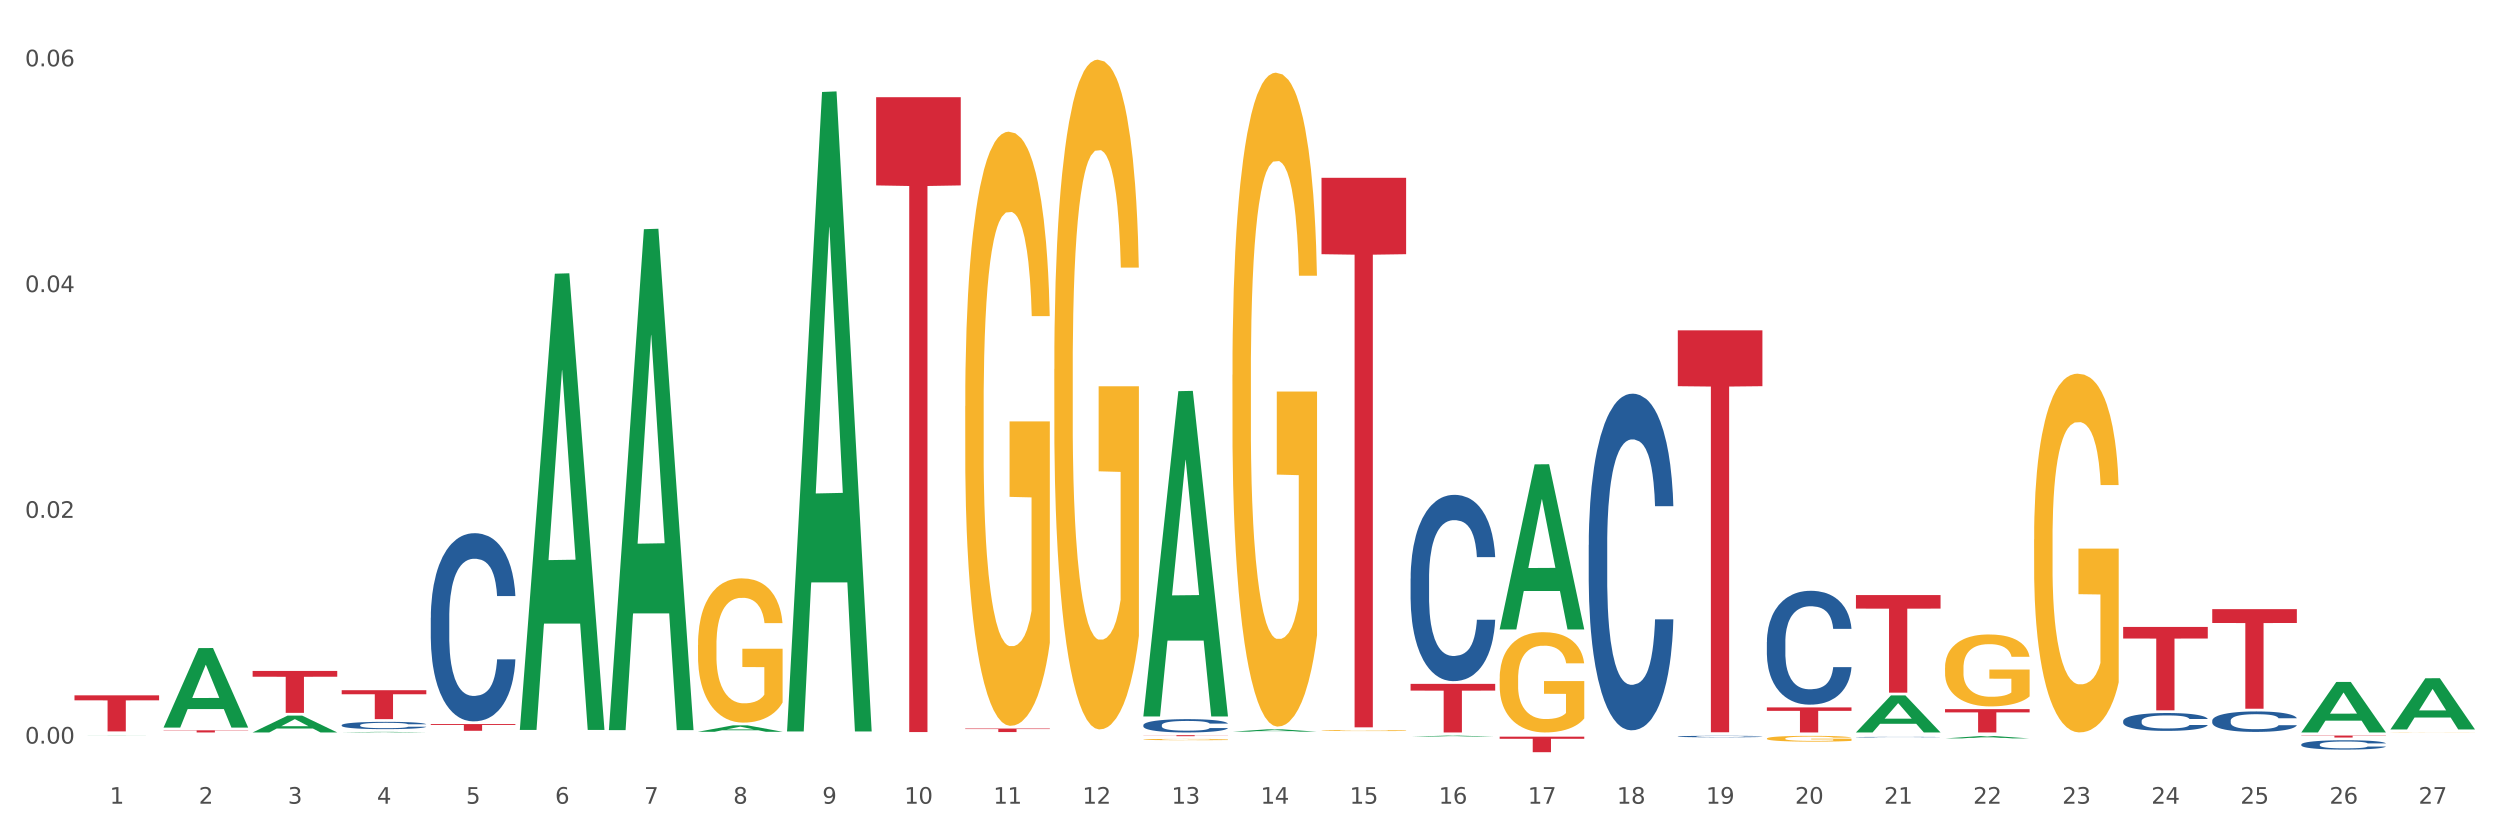 <?xml version="1.0" encoding="utf-8" standalone="no"?>
<!DOCTYPE svg PUBLIC "-//W3C//DTD SVG 1.1//EN"
  "http://www.w3.org/Graphics/SVG/1.1/DTD/svg11.dtd">
<svg xmlns:xlink="http://www.w3.org/1999/xlink" width="1080pt" height="360pt" viewBox="0 0 1080 360" xmlns="http://www.w3.org/2000/svg" version="1.1">
 <rect x="0" y="0" width="1080" height="360" fill="#333333" stroke="none"/>
 <defs>
  <style type="text/css">*{stroke-linejoin: round; stroke-linecap: butt}</style>
 </defs>
 <g id="figure_1">
  <g id="patch_1">
   <path d="M 0 360 
L 1080 360 
L 1080 0 
L 0 0 
z
" style="fill: #ffffff; stroke: #ffffff; stroke-linejoin: miter"/>
  </g>
  <g id="axes_1">
   <g id="matplotlib.axis_1">
    <g id="xtick_1">
     <g id="text_1">
      <!-- 1 -->
      <g style="fill: #4d4d4d" transform="translate(47.399 347.204) scale(0.096 -0.096)">
       <defs>
        <path id="DejaVuSans-31" d="M 794 531 
L 1825 531 
L 1825 4091 
L 703 3866 
L 703 4441 
L 1819 4666 
L 2450 4666 
L 2450 531 
L 3481 531 
L 3481 0 
L 794 0 
L 794 531 
z
" transform="scale(0.016)"/>
       </defs>
       <use xlink:href="#DejaVuSans-31"/>
      </g>
     </g>
    </g>
    <g id="xtick_2">
     <g id="text_2">
      <!-- 2 -->
      <g style="fill: #4d4d4d" transform="translate(85.878 347.204) scale(0.096 -0.096)">
       <defs>
        <path id="DejaVuSans-32" d="M 1228 531 
L 3431 531 
L 3431 0 
L 469 0 
L 469 531 
Q 828 903 1448 1529 
Q 2069 2156 2228 2338 
Q 2531 2678 2651 2914 
Q 2772 3150 2772 3378 
Q 2772 3750 2511 3984 
Q 2250 4219 1831 4219 
Q 1534 4219 1204 4116 
Q 875 4013 500 3803 
L 500 4441 
Q 881 4594 1212 4672 
Q 1544 4750 1819 4750 
Q 2544 4750 2975 4387 
Q 3406 4025 3406 3419 
Q 3406 3131 3298 2873 
Q 3191 2616 2906 2266 
Q 2828 2175 2409 1742 
Q 1991 1309 1228 531 
z
" transform="scale(0.016)"/>
       </defs>
       <use xlink:href="#DejaVuSans-32"/>
      </g>
     </g>
    </g>
    <g id="xtick_3">
     <g id="text_3">
      <!-- 3 -->
      <g style="fill: #4d4d4d" transform="translate(124.358 347.204) scale(0.096 -0.096)">
       <defs>
        <path id="DejaVuSans-33" d="M 2597 2516 
Q 3050 2419 3304 2112 
Q 3559 1806 3559 1356 
Q 3559 666 3084 287 
Q 2609 -91 1734 -91 
Q 1441 -91 1130 -33 
Q 819 25 488 141 
L 488 750 
Q 750 597 1062 519 
Q 1375 441 1716 441 
Q 2309 441 2620 675 
Q 2931 909 2931 1356 
Q 2931 1769 2642 2001 
Q 2353 2234 1838 2234 
L 1294 2234 
L 1294 2753 
L 1863 2753 
Q 2328 2753 2575 2939 
Q 2822 3125 2822 3475 
Q 2822 3834 2567 4026 
Q 2313 4219 1838 4219 
Q 1578 4219 1281 4162 
Q 984 4106 628 3988 
L 628 4550 
Q 988 4650 1302 4700 
Q 1616 4750 1894 4750 
Q 2613 4750 3031 4423 
Q 3450 4097 3450 3541 
Q 3450 3153 3228 2886 
Q 3006 2619 2597 2516 
z
" transform="scale(0.016)"/>
       </defs>
       <use xlink:href="#DejaVuSans-33"/>
      </g>
     </g>
    </g>
    <g id="xtick_4">
     <g id="text_4">
      <!-- 4 -->
      <g style="fill: #4d4d4d" transform="translate(162.838 347.204) scale(0.096 -0.096)">
       <defs>
        <path id="DejaVuSans-34" d="M 2419 4116 
L 825 1625 
L 2419 1625 
L 2419 4116 
z
M 2253 4666 
L 3047 4666 
L 3047 1625 
L 3713 1625 
L 3713 1100 
L 3047 1100 
L 3047 0 
L 2419 0 
L 2419 1100 
L 313 1100 
L 313 1709 
L 2253 4666 
z
" transform="scale(0.016)"/>
       </defs>
       <use xlink:href="#DejaVuSans-34"/>
      </g>
     </g>
    </g>
    <g id="xtick_5">
     <g id="text_5">
      <!-- 5 -->
      <g style="fill: #4d4d4d" transform="translate(201.317 347.204) scale(0.096 -0.096)">
       <defs>
        <path id="DejaVuSans-35" d="M 691 4666 
L 3169 4666 
L 3169 4134 
L 1269 4134 
L 1269 2991 
Q 1406 3038 1543 3061 
Q 1681 3084 1819 3084 
Q 2600 3084 3056 2656 
Q 3513 2228 3513 1497 
Q 3513 744 3044 326 
Q 2575 -91 1722 -91 
Q 1428 -91 1123 -41 
Q 819 9 494 109 
L 494 744 
Q 775 591 1075 516 
Q 1375 441 1709 441 
Q 2250 441 2565 725 
Q 2881 1009 2881 1497 
Q 2881 1984 2565 2268 
Q 2250 2553 1709 2553 
Q 1456 2553 1204 2497 
Q 953 2441 691 2322 
L 691 4666 
z
" transform="scale(0.016)"/>
       </defs>
       <use xlink:href="#DejaVuSans-35"/>
      </g>
     </g>
    </g>
    <g id="xtick_6">
     <g id="text_6">
      <!-- 6 -->
      <g style="fill: #4d4d4d" transform="translate(239.797 347.204) scale(0.096 -0.096)">
       <defs>
        <path id="DejaVuSans-36" d="M 2113 2584 
Q 1688 2584 1439 2293 
Q 1191 2003 1191 1497 
Q 1191 994 1439 701 
Q 1688 409 2113 409 
Q 2538 409 2786 701 
Q 3034 994 3034 1497 
Q 3034 2003 2786 2293 
Q 2538 2584 2113 2584 
z
M 3366 4563 
L 3366 3988 
Q 3128 4100 2886 4159 
Q 2644 4219 2406 4219 
Q 1781 4219 1451 3797 
Q 1122 3375 1075 2522 
Q 1259 2794 1537 2939 
Q 1816 3084 2150 3084 
Q 2853 3084 3261 2657 
Q 3669 2231 3669 1497 
Q 3669 778 3244 343 
Q 2819 -91 2113 -91 
Q 1303 -91 875 529 
Q 447 1150 447 2328 
Q 447 3434 972 4092 
Q 1497 4750 2381 4750 
Q 2619 4750 2861 4703 
Q 3103 4656 3366 4563 
z
" transform="scale(0.016)"/>
       </defs>
       <use xlink:href="#DejaVuSans-36"/>
      </g>
     </g>
    </g>
    <g id="xtick_7">
     <g id="text_7">
      <!-- 7 -->
      <g style="fill: #4d4d4d" transform="translate(278.276 347.204) scale(0.096 -0.096)">
       <defs>
        <path id="DejaVuSans-37" d="M 525 4666 
L 3525 4666 
L 3525 4397 
L 1831 0 
L 1172 0 
L 2766 4134 
L 525 4134 
L 525 4666 
z
" transform="scale(0.016)"/>
       </defs>
       <use xlink:href="#DejaVuSans-37"/>
      </g>
     </g>
    </g>
    <g id="xtick_8">
     <g id="text_8">
      <!-- 8 -->
      <g style="fill: #4d4d4d" transform="translate(316.756 347.204) scale(0.096 -0.096)">
       <defs>
        <path id="DejaVuSans-38" d="M 2034 2216 
Q 1584 2216 1326 1975 
Q 1069 1734 1069 1313 
Q 1069 891 1326 650 
Q 1584 409 2034 409 
Q 2484 409 2743 651 
Q 3003 894 3003 1313 
Q 3003 1734 2745 1975 
Q 2488 2216 2034 2216 
z
M 1403 2484 
Q 997 2584 770 2862 
Q 544 3141 544 3541 
Q 544 4100 942 4425 
Q 1341 4750 2034 4750 
Q 2731 4750 3128 4425 
Q 3525 4100 3525 3541 
Q 3525 3141 3298 2862 
Q 3072 2584 2669 2484 
Q 3125 2378 3379 2068 
Q 3634 1759 3634 1313 
Q 3634 634 3220 271 
Q 2806 -91 2034 -91 
Q 1263 -91 848 271 
Q 434 634 434 1313 
Q 434 1759 690 2068 
Q 947 2378 1403 2484 
z
M 1172 3481 
Q 1172 3119 1398 2916 
Q 1625 2713 2034 2713 
Q 2441 2713 2670 2916 
Q 2900 3119 2900 3481 
Q 2900 3844 2670 4047 
Q 2441 4250 2034 4250 
Q 1625 4250 1398 4047 
Q 1172 3844 1172 3481 
z
" transform="scale(0.016)"/>
       </defs>
       <use xlink:href="#DejaVuSans-38"/>
      </g>
     </g>
    </g>
    <g id="xtick_9">
     <g id="text_9">
      <!-- 9 -->
      <g style="fill: #4d4d4d" transform="translate(355.236 347.204) scale(0.096 -0.096)">
       <defs>
        <path id="DejaVuSans-39" d="M 703 97 
L 703 672 
Q 941 559 1184 500 
Q 1428 441 1663 441 
Q 2288 441 2617 861 
Q 2947 1281 2994 2138 
Q 2813 1869 2534 1725 
Q 2256 1581 1919 1581 
Q 1219 1581 811 2004 
Q 403 2428 403 3163 
Q 403 3881 828 4315 
Q 1253 4750 1959 4750 
Q 2769 4750 3195 4129 
Q 3622 3509 3622 2328 
Q 3622 1225 3098 567 
Q 2575 -91 1691 -91 
Q 1453 -91 1209 -44 
Q 966 3 703 97 
z
M 1959 2075 
Q 2384 2075 2632 2365 
Q 2881 2656 2881 3163 
Q 2881 3666 2632 3958 
Q 2384 4250 1959 4250 
Q 1534 4250 1286 3958 
Q 1038 3666 1038 3163 
Q 1038 2656 1286 2365 
Q 1534 2075 1959 2075 
z
" transform="scale(0.016)"/>
       </defs>
       <use xlink:href="#DejaVuSans-39"/>
      </g>
     </g>
    </g>
    <g id="xtick_10">
     <g id="text_10">
      <!-- 10 -->
      <g style="fill: #4d4d4d" transform="translate(390.661 347.204) scale(0.096 -0.096)">
       <defs>
        <path id="DejaVuSans-30" d="M 2034 4250 
Q 1547 4250 1301 3770 
Q 1056 3291 1056 2328 
Q 1056 1369 1301 889 
Q 1547 409 2034 409 
Q 2525 409 2770 889 
Q 3016 1369 3016 2328 
Q 3016 3291 2770 3770 
Q 2525 4250 2034 4250 
z
M 2034 4750 
Q 2819 4750 3233 4129 
Q 3647 3509 3647 2328 
Q 3647 1150 3233 529 
Q 2819 -91 2034 -91 
Q 1250 -91 836 529 
Q 422 1150 422 2328 
Q 422 3509 836 4129 
Q 1250 4750 2034 4750 
z
" transform="scale(0.016)"/>
       </defs>
       <use xlink:href="#DejaVuSans-31"/>
       <use xlink:href="#DejaVuSans-30" transform="translate(63.623 0)"/>
      </g>
     </g>
    </g>
    <g id="xtick_11">
     <g id="text_11">
      <!-- 11 -->
      <g style="fill: #4d4d4d" transform="translate(429.141 347.204) scale(0.096 -0.096)">
       <use xlink:href="#DejaVuSans-31"/>
       <use xlink:href="#DejaVuSans-31" transform="translate(63.623 0)"/>
      </g>
     </g>
    </g>
    <g id="xtick_12">
     <g id="text_12">
      <!-- 12 -->
      <g style="fill: #4d4d4d" transform="translate(467.62 347.204) scale(0.096 -0.096)">
       <use xlink:href="#DejaVuSans-31"/>
       <use xlink:href="#DejaVuSans-32" transform="translate(63.623 0)"/>
      </g>
     </g>
    </g>
    <g id="xtick_13">
     <g id="text_13">
      <!-- 13 -->
      <g style="fill: #4d4d4d" transform="translate(506.1 347.204) scale(0.096 -0.096)">
       <use xlink:href="#DejaVuSans-31"/>
       <use xlink:href="#DejaVuSans-33" transform="translate(63.623 0)"/>
      </g>
     </g>
    </g>
    <g id="xtick_14">
     <g id="text_14">
      <!-- 14 -->
      <g style="fill: #4d4d4d" transform="translate(544.58 347.204) scale(0.096 -0.096)">
       <use xlink:href="#DejaVuSans-31"/>
       <use xlink:href="#DejaVuSans-34" transform="translate(63.623 0)"/>
      </g>
     </g>
    </g>
    <g id="xtick_15">
     <g id="text_15">
      <!-- 15 -->
      <g style="fill: #4d4d4d" transform="translate(583.059 347.204) scale(0.096 -0.096)">
       <use xlink:href="#DejaVuSans-31"/>
       <use xlink:href="#DejaVuSans-35" transform="translate(63.623 0)"/>
      </g>
     </g>
    </g>
    <g id="xtick_16">
     <g id="text_16">
      <!-- 16 -->
      <g style="fill: #4d4d4d" transform="translate(621.539 347.204) scale(0.096 -0.096)">
       <use xlink:href="#DejaVuSans-31"/>
       <use xlink:href="#DejaVuSans-36" transform="translate(63.623 0)"/>
      </g>
     </g>
    </g>
    <g id="xtick_17">
     <g id="text_17">
      <!-- 17 -->
      <g style="fill: #4d4d4d" transform="translate(660.018 347.204) scale(0.096 -0.096)">
       <use xlink:href="#DejaVuSans-31"/>
       <use xlink:href="#DejaVuSans-37" transform="translate(63.623 0)"/>
      </g>
     </g>
    </g>
    <g id="xtick_18">
     <g id="text_18">
      <!-- 18 -->
      <g style="fill: #4d4d4d" transform="translate(698.498 347.204) scale(0.096 -0.096)">
       <use xlink:href="#DejaVuSans-31"/>
       <use xlink:href="#DejaVuSans-38" transform="translate(63.623 0)"/>
      </g>
     </g>
    </g>
    <g id="xtick_19">
     <g id="text_19">
      <!-- 19 -->
      <g style="fill: #4d4d4d" transform="translate(736.977 347.204) scale(0.096 -0.096)">
       <use xlink:href="#DejaVuSans-31"/>
       <use xlink:href="#DejaVuSans-39" transform="translate(63.623 0)"/>
      </g>
     </g>
    </g>
    <g id="xtick_20">
     <g id="text_20">
      <!-- 20 -->
      <g style="fill: #4d4d4d" transform="translate(775.457 347.204) scale(0.096 -0.096)">
       <use xlink:href="#DejaVuSans-32"/>
       <use xlink:href="#DejaVuSans-30" transform="translate(63.623 0)"/>
      </g>
     </g>
    </g>
    <g id="xtick_21">
     <g id="text_21">
      <!-- 21 -->
      <g style="fill: #4d4d4d" transform="translate(813.937 347.204) scale(0.096 -0.096)">
       <use xlink:href="#DejaVuSans-32"/>
       <use xlink:href="#DejaVuSans-31" transform="translate(63.623 0)"/>
      </g>
     </g>
    </g>
    <g id="xtick_22">
     <g id="text_22">
      <!-- 22 -->
      <g style="fill: #4d4d4d" transform="translate(852.416 347.204) scale(0.096 -0.096)">
       <use xlink:href="#DejaVuSans-32"/>
       <use xlink:href="#DejaVuSans-32" transform="translate(63.623 0)"/>
      </g>
     </g>
    </g>
    <g id="xtick_23">
     <g id="text_23">
      <!-- 23 -->
      <g style="fill: #4d4d4d" transform="translate(890.896 347.204) scale(0.096 -0.096)">
       <use xlink:href="#DejaVuSans-32"/>
       <use xlink:href="#DejaVuSans-33" transform="translate(63.623 0)"/>
      </g>
     </g>
    </g>
    <g id="xtick_24">
     <g id="text_24">
      <!-- 24 -->
      <g style="fill: #4d4d4d" transform="translate(929.375 347.204) scale(0.096 -0.096)">
       <use xlink:href="#DejaVuSans-32"/>
       <use xlink:href="#DejaVuSans-34" transform="translate(63.623 0)"/>
      </g>
     </g>
    </g>
    <g id="xtick_25">
     <g id="text_25">
      <!-- 25 -->
      <g style="fill: #4d4d4d" transform="translate(967.855 347.204) scale(0.096 -0.096)">
       <use xlink:href="#DejaVuSans-32"/>
       <use xlink:href="#DejaVuSans-35" transform="translate(63.623 0)"/>
      </g>
     </g>
    </g>
    <g id="xtick_26">
     <g id="text_26">
      <!-- 26 -->
      <g style="fill: #4d4d4d" transform="translate(1006.335 347.204) scale(0.096 -0.096)">
       <use xlink:href="#DejaVuSans-32"/>
       <use xlink:href="#DejaVuSans-36" transform="translate(63.623 0)"/>
      </g>
     </g>
    </g>
    <g id="xtick_27">
     <g id="text_27">
      <!-- 27 -->
      <g style="fill: #4d4d4d" transform="translate(1044.814 347.204) scale(0.096 -0.096)">
       <use xlink:href="#DejaVuSans-32"/>
       <use xlink:href="#DejaVuSans-37" transform="translate(63.623 0)"/>
      </g>
     </g>
    </g>
    <g id="xtick_28"/>
    <g id="xtick_29"/>
    <g id="xtick_30"/>
    <g id="xtick_31"/>
    <g id="xtick_32"/>
    <g id="xtick_33"/>
    <g id="xtick_34"/>
    <g id="xtick_35"/>
    <g id="xtick_36"/>
    <g id="xtick_37"/>
    <g id="xtick_38"/>
    <g id="xtick_39"/>
    <g id="xtick_40"/>
    <g id="xtick_41"/>
    <g id="xtick_42"/>
    <g id="xtick_43"/>
    <g id="xtick_44"/>
    <g id="xtick_45"/>
    <g id="xtick_46"/>
    <g id="xtick_47"/>
    <g id="xtick_48"/>
    <g id="xtick_49"/>
    <g id="xtick_50"/>
    <g id="xtick_51"/>
    <g id="xtick_52"/>
    <g id="xtick_53"/>
   </g>
   <g id="matplotlib.axis_2">
    <g id="ytick_1">
     <g id="text_28">
      <!-- 0.00 -->
      <g style="fill: #4d4d4d" transform="translate(10.8 321.236) scale(0.096 -0.096)">
       <defs>
        <path id="DejaVuSans-2e" d="M 684 794 
L 1344 794 
L 1344 0 
L 684 0 
L 684 794 
z
" transform="scale(0.016)"/>
       </defs>
       <use xlink:href="#DejaVuSans-30"/>
       <use xlink:href="#DejaVuSans-2e" transform="translate(63.623 0)"/>
       <use xlink:href="#DejaVuSans-30" transform="translate(95.41 0)"/>
       <use xlink:href="#DejaVuSans-30" transform="translate(159.033 0)"/>
      </g>
     </g>
    </g>
    <g id="ytick_2">
     <g id="text_29">
      <!-- 0.02 -->
      <g style="fill: #4d4d4d" transform="translate(10.8 223.71) scale(0.096 -0.096)">
       <use xlink:href="#DejaVuSans-30"/>
       <use xlink:href="#DejaVuSans-2e" transform="translate(63.623 0)"/>
       <use xlink:href="#DejaVuSans-30" transform="translate(95.41 0)"/>
       <use xlink:href="#DejaVuSans-32" transform="translate(159.033 0)"/>
      </g>
     </g>
    </g>
    <g id="ytick_3">
     <g id="text_30">
      <!-- 0.04 -->
      <g style="fill: #4d4d4d" transform="translate(10.8 126.184) scale(0.096 -0.096)">
       <use xlink:href="#DejaVuSans-30"/>
       <use xlink:href="#DejaVuSans-2e" transform="translate(63.623 0)"/>
       <use xlink:href="#DejaVuSans-30" transform="translate(95.41 0)"/>
       <use xlink:href="#DejaVuSans-34" transform="translate(159.033 0)"/>
      </g>
     </g>
    </g>
    <g id="ytick_4">
     <g id="text_31">
      <!-- 0.06 -->
      <g style="fill: #4d4d4d" transform="translate(10.8 28.657) scale(0.096 -0.096)">
       <use xlink:href="#DejaVuSans-30"/>
       <use xlink:href="#DejaVuSans-2e" transform="translate(63.623 0)"/>
       <use xlink:href="#DejaVuSans-30" transform="translate(95.41 0)"/>
       <use xlink:href="#DejaVuSans-36" transform="translate(159.033 0)"/>
      </g>
     </g>
    </g>
    <g id="ytick_5"/>
    <g id="ytick_6"/>
    <g id="ytick_7"/>
   </g>
   <g id="PolyCollection_1">
    <path d="M 32.175 317.639 
L 32.213 317.639 
L 47.287 317.589 
L 53.543 317.589 
L 68.731 317.639 
L 61.495 317.639 
L 58.216 317.627 
L 42.652 317.627 
L 42.539 317.628 
L 39.373 317.639 
L 32.175 317.639 
L 32.175 317.639 
L 44.611 317.62 
L 56.256 317.62 
L 50.49 317.6 
L 50.415 317.6 
L 50.34 317.6 
L 44.574 317.62 
L 44.611 317.62 
L 32.175 317.639 
z
" clip-path="url(#p2face12b44)" style="fill: #109648"/>
    <path d="M 70.655 314.262 
L 70.692 314.229 
L 85.767 279.975 
L 92.023 279.942 
L 107.21 314.326 
L 99.974 314.326 
L 96.696 306.32 
L 81.131 306.32 
L 81.018 306.449 
L 77.853 314.326 
L 70.655 314.326 
L 70.655 314.262 
L 83.091 301.541 
L 94.736 301.509 
L 88.97 287.271 
L 88.895 287.207 
L 88.819 287.303 
L 83.053 301.509 
L 83.091 301.541 
L 70.655 314.262 
z
" clip-path="url(#p2face12b44)" style="fill: #109648"/>
    <path d="M 109.134 316.408 
L 109.172 316.401 
L 124.246 309.14 
L 130.502 309.133 
L 145.69 316.422 
L 138.454 316.422 
L 135.175 314.724 
L 119.611 314.724 
L 119.498 314.752 
L 116.332 316.422 
L 109.134 316.422 
L 109.134 316.408 
L 121.571 313.712 
L 133.216 313.705 
L 127.45 310.686 
L 127.374 310.673 
L 127.299 310.693 
L 121.533 313.705 
L 121.571 313.712 
L 109.134 316.408 
z
" clip-path="url(#p2face12b44)" style="fill: #109648"/>
    <path d="M 147.614 316.421 
L 147.651 316.421 
L 162.726 316.161 
L 168.982 316.16 
L 184.169 316.422 
L 176.934 316.422 
L 173.655 316.361 
L 158.091 316.361 
L 157.977 316.362 
L 154.812 316.422 
L 147.614 316.422 
L 147.614 316.421 
L 160.05 316.325 
L 171.695 316.324 
L 165.929 316.216 
L 165.854 316.216 
L 165.779 316.216 
L 160.013 316.324 
L 160.05 316.325 
L 147.614 316.421 
z
" clip-path="url(#p2face12b44)" style="fill: #109648"/>
    <path d="M 647.848 271.797 
L 647.886 271.73 
L 662.961 200.606 
L 669.217 200.539 
L 684.404 271.931 
L 677.168 271.931 
L 673.89 255.306 
L 658.325 255.306 
L 658.212 255.575 
L 655.047 271.931 
L 647.848 271.931 
L 647.848 271.797 
L 660.285 245.385 
L 671.93 245.318 
L 666.164 215.756 
L 666.089 215.621 
L 666.013 215.823 
L 660.247 245.318 
L 660.285 245.385 
L 647.848 271.797 
z
" clip-path="url(#p2face12b44)" style="fill: #109648"/>
    <path d="M 609.369 318.253 
L 609.407 318.253 
L 624.481 317.794 
L 630.737 317.793 
L 645.924 318.254 
L 638.689 318.254 
L 635.41 318.147 
L 619.846 318.147 
L 619.733 318.149 
L 616.567 318.254 
L 609.369 318.254 
L 609.369 318.253 
L 621.805 318.083 
L 633.45 318.082 
L 627.684 317.891 
L 627.609 317.891 
L 627.534 317.892 
L 621.768 318.082 
L 621.805 318.083 
L 609.369 318.253 
z
" clip-path="url(#p2face12b44)" style="fill: #109648"/>
    <path d="M 532.41 316.089 
L 532.447 316.088 
L 547.522 315.062 
L 553.778 315.061 
L 568.965 316.091 
L 561.73 316.091 
L 558.451 315.851 
L 542.886 315.851 
L 542.773 315.855 
L 539.608 316.091 
L 532.41 316.091 
L 532.41 316.089 
L 544.846 315.708 
L 556.491 315.707 
L 550.725 315.281 
L 550.65 315.279 
L 550.574 315.282 
L 544.808 315.707 
L 544.846 315.708 
L 532.41 316.089 
z
" clip-path="url(#p2face12b44)" style="fill: #109648"/>
    <path d="M 493.93 309.242 
L 493.968 309.11 
L 509.042 168.983 
L 515.298 168.851 
L 530.486 309.506 
L 523.25 309.506 
L 519.971 276.753 
L 504.407 276.753 
L 504.294 277.281 
L 501.128 309.506 
L 493.93 309.506 
L 493.93 309.242 
L 506.367 257.206 
L 518.012 257.074 
L 512.246 198.831 
L 512.17 198.567 
L 512.095 198.963 
L 506.329 257.074 
L 506.367 257.206 
L 493.93 309.242 
z
" clip-path="url(#p2face12b44)" style="fill: #109648"/>
    <path d="M 801.767 316.392 
L 801.805 316.377 
L 816.879 300.423 
L 823.135 300.408 
L 838.322 316.422 
L 831.087 316.422 
L 827.808 312.693 
L 812.244 312.693 
L 812.131 312.753 
L 808.965 316.422 
L 801.767 316.422 
L 801.767 316.392 
L 814.203 310.467 
L 825.848 310.452 
L 820.082 303.821 
L 820.007 303.791 
L 819.932 303.836 
L 814.166 310.452 
L 814.203 310.467 
L 801.767 316.392 
z
" clip-path="url(#p2face12b44)" style="fill: #109648"/>
    <path d="M 840.246 318.999 
L 840.284 318.999 
L 855.359 317.97 
L 861.615 317.969 
L 876.802 319.001 
L 869.566 319.001 
L 866.288 318.761 
L 850.723 318.761 
L 850.61 318.765 
L 847.444 319.001 
L 840.246 319.001 
L 840.246 318.999 
L 852.683 318.618 
L 864.328 318.617 
L 858.562 318.189 
L 858.487 318.187 
L 858.411 318.19 
L 852.645 318.617 
L 852.683 318.618 
L 840.246 318.999 
z
" clip-path="url(#p2face12b44)" style="fill: #109648"/>
    <path d="M 994.165 316.381 
L 994.202 316.36 
L 1009.277 294.611 
L 1015.533 294.591 
L 1030.72 316.422 
L 1023.485 316.422 
L 1020.206 311.338 
L 1004.642 311.338 
L 1004.529 311.42 
L 1001.363 316.422 
L 994.165 316.422 
L 994.165 316.381 
L 1006.601 308.304 
L 1018.246 308.284 
L 1012.48 299.244 
L 1012.405 299.203 
L 1012.33 299.264 
L 1006.564 308.284 
L 1006.601 308.304 
L 994.165 316.381 
z
" clip-path="url(#p2face12b44)" style="fill: #109648"/>
    <path d="M 1032.644 315.1 
L 1032.682 315.079 
L 1047.757 293.005 
L 1054.012 292.985 
L 1069.2 315.141 
L 1061.964 315.141 
L 1058.686 309.982 
L 1043.121 309.982 
L 1043.008 310.065 
L 1039.842 315.141 
L 1032.644 315.141 
L 1032.644 315.1 
L 1045.081 306.903 
L 1056.726 306.882 
L 1050.96 297.707 
L 1050.885 297.666 
L 1050.809 297.728 
L 1045.043 306.882 
L 1045.081 306.903 
L 1032.644 315.1 
z
" clip-path="url(#p2face12b44)" style="fill: #109648"/>
    <path d="M 340.012 315.476 
L 340.049 315.216 
L 355.124 39.736 
L 361.38 39.477 
L 376.567 315.995 
L 369.332 315.995 
L 366.053 251.604 
L 350.488 251.604 
L 350.375 252.642 
L 347.21 315.995 
L 340.012 315.995 
L 340.012 315.476 
L 352.448 213.177 
L 364.093 212.917 
L 358.327 98.415 
L 358.252 97.896 
L 358.176 98.675 
L 352.41 212.917 
L 352.448 213.177 
L 340.012 315.476 
z
" clip-path="url(#p2face12b44)" style="fill: #109648"/>
    <path d="M 455.451 159.473 
L 455.494 159.209 
L 455.494 149.696 
L 455.58 141.504 
L 456.012 121.685 
L 456.659 105.301 
L 457.134 96.58 
L 457.608 89.445 
L 458.17 82.31 
L 458.86 74.911 
L 460.112 64.077 
L 460.889 58.527 
L 461.838 52.714 
L 463.564 44.257 
L 464.816 39.501 
L 466.111 35.537 
L 468.226 30.78 
L 469.607 28.666 
L 471.074 27.081 
L 472.844 26.024 
L 474.181 25.759 
L 477.116 26.552 
L 479.62 28.931 
L 480.828 30.78 
L 482.382 33.951 
L 483.202 36.066 
L 484.54 40.294 
L 485.921 45.843 
L 486.87 50.6 
L 488.294 59.584 
L 489.373 68.569 
L 490.366 79.668 
L 490.884 87.331 
L 491.272 94.466 
L 491.618 102.658 
L 491.963 115.607 
L 484.194 115.607 
L 483.892 106.358 
L 483.417 97.637 
L 482.727 89.181 
L 482.123 83.896 
L 481.087 77.29 
L 480.137 73.061 
L 479.145 69.89 
L 477.936 67.248 
L 476.987 65.926 
L 475.649 64.869 
L 473.016 65.134 
L 471.247 67.248 
L 470.038 69.89 
L 469.261 72.269 
L 468.571 74.911 
L 467.794 78.611 
L 466.888 84.16 
L 466.24 89.181 
L 465.593 95.523 
L 465.075 101.865 
L 464.6 109.265 
L 464.212 117.192 
L 463.91 125.384 
L 463.651 135.426 
L 463.435 152.074 
L 463.435 188.277 
L 463.521 196.469 
L 463.737 207.304 
L 463.996 215.496 
L 464.428 225.273 
L 464.816 231.88 
L 465.55 241.393 
L 466.37 249.32 
L 467.017 254.341 
L 467.664 258.569 
L 468.787 264.383 
L 470.038 269.14 
L 471.117 272.046 
L 472.585 274.689 
L 473.577 275.746 
L 474.44 276.275 
L 476.555 276.275 
L 478.066 275.482 
L 479.749 273.632 
L 481.044 271.254 
L 482.123 268.347 
L 483.331 263.59 
L 484.108 259.098 
L 484.108 203.868 
L 474.613 203.604 
L 474.613 166.872 
L 492.006 166.872 
L 492.006 274.689 
L 491.272 280.238 
L 490.452 285.259 
L 489.589 289.752 
L 488.294 295.301 
L 486.741 300.586 
L 485.36 304.286 
L 483.892 307.457 
L 482.166 310.364 
L 479.922 313.006 
L 478.541 314.063 
L 476.814 314.856 
L 474.786 315.12 
L 473.016 314.592 
L 471.29 313.27 
L 469.477 310.892 
L 467.708 307.457 
L 466.37 304.022 
L 465.032 299.793 
L 463.608 294.244 
L 462.485 288.959 
L 461.622 284.202 
L 460.673 278.124 
L 459.637 270.197 
L 458.86 263.062 
L 458.17 255.663 
L 457.436 246.149 
L 456.918 237.957 
L 456.4 227.651 
L 456.098 219.988 
L 455.753 208.096 
L 455.494 191.448 
L 455.451 159.473 
z
" clip-path="url(#p2face12b44)" style="fill: #f7b32b"/>
    <path d="M 570.889 315.589 
L 570.932 315.589 
L 570.932 315.574 
L 571.019 315.561 
L 571.45 315.53 
L 572.098 315.504 
L 572.572 315.49 
L 573.047 315.479 
L 573.608 315.468 
L 574.299 315.456 
L 575.55 315.439 
L 576.327 315.43 
L 577.277 315.421 
L 579.003 315.408 
L 580.255 315.4 
L 581.55 315.394 
L 583.664 315.387 
L 585.045 315.383 
L 586.513 315.381 
L 588.282 315.379 
L 589.62 315.379 
L 592.555 315.38 
L 595.058 315.384 
L 596.267 315.387 
L 597.82 315.392 
L 598.64 315.395 
L 599.978 315.402 
L 601.359 315.41 
L 602.309 315.418 
L 603.733 315.432 
L 604.812 315.446 
L 605.805 315.464 
L 606.323 315.476 
L 606.711 315.487 
L 607.056 315.5 
L 607.402 315.52 
L 599.633 315.52 
L 599.331 315.506 
L 598.856 315.492 
L 598.166 315.479 
L 597.562 315.47 
L 596.526 315.46 
L 595.576 315.453 
L 594.584 315.448 
L 593.375 315.444 
L 592.426 315.442 
L 591.088 315.44 
L 588.455 315.441 
L 586.685 315.444 
L 585.477 315.448 
L 584.7 315.452 
L 584.01 315.456 
L 583.233 315.462 
L 582.326 315.471 
L 581.679 315.479 
L 581.032 315.489 
L 580.514 315.499 
L 580.039 315.51 
L 579.651 315.523 
L 579.348 315.536 
L 579.089 315.551 
L 578.874 315.578 
L 578.874 315.635 
L 578.96 315.647 
L 579.176 315.664 
L 579.435 315.677 
L 579.866 315.693 
L 580.255 315.703 
L 580.988 315.718 
L 581.808 315.731 
L 582.456 315.739 
L 583.103 315.745 
L 584.225 315.754 
L 585.477 315.762 
L 586.556 315.766 
L 588.023 315.771 
L 589.016 315.772 
L 589.879 315.773 
L 591.994 315.773 
L 593.505 315.772 
L 595.188 315.769 
L 596.483 315.765 
L 597.562 315.761 
L 598.77 315.753 
L 599.547 315.746 
L 599.547 315.659 
L 590.052 315.659 
L 590.052 315.601 
L 607.445 315.601 
L 607.445 315.771 
L 606.711 315.779 
L 605.891 315.787 
L 605.028 315.794 
L 603.733 315.803 
L 602.18 315.811 
L 600.798 315.817 
L 599.331 315.822 
L 597.605 315.827 
L 595.36 315.831 
L 593.979 315.833 
L 592.253 315.834 
L 590.224 315.834 
L 588.455 315.833 
L 586.729 315.831 
L 584.916 315.828 
L 583.146 315.822 
L 581.808 315.817 
L 580.471 315.81 
L 579.046 315.801 
L 577.924 315.793 
L 577.061 315.786 
L 576.112 315.776 
L 575.076 315.763 
L 574.299 315.752 
L 573.608 315.741 
L 572.875 315.726 
L 572.357 315.713 
L 571.839 315.697 
L 571.537 315.684 
L 571.191 315.666 
L 570.932 315.64 
L 570.889 315.589 
z
" clip-path="url(#p2face12b44)" style="fill: #f7b32b"/>
    <path d="M 532.41 161.932 
L 532.453 161.674 
L 532.453 152.386 
L 532.539 144.388 
L 532.971 125.038 
L 533.618 109.042 
L 534.093 100.528 
L 534.568 93.562 
L 535.129 86.596 
L 535.819 79.372 
L 537.071 68.794 
L 537.848 63.376 
L 538.797 57.7 
L 540.524 49.444 
L 541.775 44.8 
L 543.07 40.93 
L 545.185 36.286 
L 546.566 34.222 
L 548.033 32.674 
L 549.803 31.642 
L 551.141 31.384 
L 554.075 32.158 
L 556.579 34.48 
L 557.787 36.286 
L 559.341 39.382 
L 560.161 41.446 
L 561.499 45.574 
L 562.88 50.992 
L 563.829 55.636 
L 565.254 64.408 
L 566.333 73.18 
L 567.325 84.016 
L 567.843 91.498 
L 568.232 98.464 
L 568.577 106.462 
L 568.922 119.104 
L 561.154 119.104 
L 560.851 110.074 
L 560.377 101.56 
L 559.686 93.304 
L 559.082 88.144 
L 558.046 81.694 
L 557.097 77.566 
L 556.104 74.47 
L 554.895 71.89 
L 553.946 70.6 
L 552.608 69.568 
L 549.975 69.826 
L 548.206 71.89 
L 546.997 74.47 
L 546.221 76.792 
L 545.53 79.372 
L 544.753 82.984 
L 543.847 88.402 
L 543.199 93.304 
L 542.552 99.496 
L 542.034 105.688 
L 541.559 112.912 
L 541.171 120.652 
L 540.869 128.65 
L 540.61 138.454 
L 540.394 154.708 
L 540.394 190.054 
L 540.48 198.052 
L 540.696 208.63 
L 540.955 216.628 
L 541.387 226.174 
L 541.775 232.624 
L 542.509 241.912 
L 543.329 249.652 
L 543.976 254.554 
L 544.624 258.682 
L 545.746 264.358 
L 546.997 269.002 
L 548.076 271.84 
L 549.544 274.42 
L 550.536 275.452 
L 551.4 275.968 
L 553.514 275.968 
L 555.025 275.194 
L 556.708 273.388 
L 558.003 271.066 
L 559.082 268.228 
L 560.29 263.584 
L 561.067 259.198 
L 561.067 205.276 
L 551.572 205.018 
L 551.572 169.156 
L 568.965 169.156 
L 568.965 274.42 
L 568.232 279.838 
L 567.412 284.74 
L 566.548 289.126 
L 565.254 294.544 
L 563.7 299.704 
L 562.319 303.316 
L 560.851 306.412 
L 559.125 309.25 
L 556.881 311.83 
L 555.5 312.862 
L 553.773 313.636 
L 551.745 313.894 
L 549.975 313.378 
L 548.249 312.088 
L 546.436 309.766 
L 544.667 306.412 
L 543.329 303.058 
L 541.991 298.93 
L 540.567 293.512 
L 539.445 288.352 
L 538.581 283.708 
L 537.632 277.774 
L 536.596 270.034 
L 535.819 263.068 
L 535.129 255.844 
L 534.395 246.556 
L 533.877 238.558 
L 533.359 228.496 
L 533.057 221.014 
L 532.712 209.404 
L 532.453 193.15 
L 532.41 161.932 
z
" clip-path="url(#p2face12b44)" style="fill: #f7b32b"/>
    <path d="M 647.848 293.118 
L 647.892 293.079 
L 647.892 291.654 
L 647.978 290.428 
L 648.41 287.46 
L 649.057 285.007 
L 649.532 283.702 
L 650.006 282.634 
L 650.567 281.565 
L 651.258 280.457 
L 652.51 278.835 
L 653.286 278.004 
L 654.236 277.134 
L 655.962 275.868 
L 657.214 275.156 
L 658.509 274.562 
L 660.624 273.85 
L 662.005 273.534 
L 663.472 273.296 
L 665.242 273.138 
L 666.579 273.098 
L 669.514 273.217 
L 672.017 273.573 
L 673.226 273.85 
L 674.78 274.325 
L 675.6 274.641 
L 676.938 275.275 
L 678.319 276.105 
L 679.268 276.818 
L 680.692 278.163 
L 681.771 279.508 
L 682.764 281.17 
L 683.282 282.317 
L 683.67 283.385 
L 684.016 284.612 
L 684.361 286.55 
L 676.592 286.55 
L 676.29 285.166 
L 675.815 283.86 
L 675.125 282.594 
L 674.521 281.803 
L 673.485 280.814 
L 672.535 280.181 
L 671.543 279.706 
L 670.334 279.31 
L 669.385 279.112 
L 668.047 278.954 
L 665.414 278.994 
L 663.645 279.31 
L 662.436 279.706 
L 661.659 280.062 
L 660.969 280.457 
L 660.192 281.011 
L 659.286 281.842 
L 658.638 282.594 
L 657.991 283.544 
L 657.473 284.493 
L 656.998 285.601 
L 656.61 286.788 
L 656.308 288.014 
L 656.049 289.518 
L 655.833 292.01 
L 655.833 297.431 
L 655.919 298.657 
L 656.135 300.279 
L 656.394 301.506 
L 656.826 302.97 
L 657.214 303.959 
L 657.948 305.383 
L 658.768 306.57 
L 659.415 307.322 
L 660.062 307.955 
L 661.185 308.825 
L 662.436 309.538 
L 663.515 309.973 
L 664.983 310.368 
L 665.975 310.527 
L 666.838 310.606 
L 668.953 310.606 
L 670.464 310.487 
L 672.147 310.21 
L 673.442 309.854 
L 674.521 309.419 
L 675.729 308.707 
L 676.506 308.034 
L 676.506 299.765 
L 667.011 299.725 
L 667.011 294.226 
L 684.404 294.226 
L 684.404 310.368 
L 683.67 311.199 
L 682.85 311.951 
L 681.987 312.624 
L 680.692 313.454 
L 679.139 314.246 
L 677.758 314.8 
L 676.29 315.274 
L 674.564 315.71 
L 672.32 316.105 
L 670.938 316.264 
L 669.212 316.382 
L 667.184 316.422 
L 665.414 316.343 
L 663.688 316.145 
L 661.875 315.789 
L 660.106 315.274 
L 658.768 314.76 
L 657.43 314.127 
L 656.006 313.296 
L 654.883 312.505 
L 654.02 311.793 
L 653.071 310.883 
L 652.035 309.696 
L 651.258 308.628 
L 650.567 307.52 
L 649.834 306.095 
L 649.316 304.869 
L 648.798 303.326 
L 648.496 302.178 
L 648.151 300.398 
L 647.892 297.906 
L 647.848 293.118 
z
" clip-path="url(#p2face12b44)" style="fill: #f7b32b"/>
    <path d="M 763.287 319.045 
L 763.33 319.042 
L 763.33 318.96 
L 763.417 318.889 
L 763.848 318.717 
L 764.496 318.574 
L 764.97 318.499 
L 765.445 318.437 
L 766.006 318.375 
L 766.697 318.311 
L 767.948 318.217 
L 768.725 318.168 
L 769.675 318.118 
L 771.401 318.045 
L 772.653 318.003 
L 773.947 317.969 
L 776.062 317.928 
L 777.443 317.909 
L 778.911 317.895 
L 780.68 317.886 
L 782.018 317.884 
L 784.953 317.891 
L 787.456 317.912 
L 788.665 317.928 
L 790.218 317.955 
L 791.038 317.973 
L 792.376 318.01 
L 793.757 318.058 
L 794.707 318.1 
L 796.131 318.178 
L 797.21 318.256 
L 798.203 318.352 
L 798.721 318.418 
L 799.109 318.48 
L 799.454 318.551 
L 799.8 318.664 
L 792.031 318.664 
L 791.729 318.584 
L 791.254 318.508 
L 790.564 318.434 
L 789.959 318.389 
L 788.924 318.331 
L 787.974 318.295 
L 786.981 318.267 
L 785.773 318.244 
L 784.824 318.233 
L 783.486 318.223 
L 780.853 318.226 
L 779.083 318.244 
L 777.875 318.267 
L 777.098 318.288 
L 776.408 318.311 
L 775.631 318.343 
L 774.724 318.391 
L 774.077 318.434 
L 773.43 318.49 
L 772.912 318.545 
L 772.437 318.609 
L 772.049 318.678 
L 771.746 318.749 
L 771.487 318.836 
L 771.272 318.98 
L 771.272 319.295 
L 771.358 319.366 
L 771.574 319.46 
L 771.833 319.531 
L 772.264 319.616 
L 772.653 319.673 
L 773.386 319.756 
L 774.206 319.824 
L 774.854 319.868 
L 775.501 319.905 
L 776.623 319.955 
L 777.875 319.996 
L 778.954 320.022 
L 780.421 320.045 
L 781.414 320.054 
L 782.277 320.058 
L 784.392 320.058 
L 785.903 320.052 
L 787.586 320.035 
L 788.88 320.015 
L 789.959 319.99 
L 791.168 319.948 
L 791.945 319.909 
L 791.945 319.43 
L 782.45 319.428 
L 782.45 319.109 
L 799.843 319.109 
L 799.843 320.045 
L 799.109 320.093 
L 798.289 320.136 
L 797.426 320.175 
L 796.131 320.224 
L 794.577 320.269 
L 793.196 320.302 
L 791.729 320.329 
L 790.003 320.354 
L 787.758 320.377 
L 786.377 320.386 
L 784.651 320.393 
L 782.622 320.396 
L 780.853 320.391 
L 779.127 320.38 
L 777.314 320.359 
L 775.544 320.329 
L 774.206 320.299 
L 772.869 320.263 
L 771.444 320.214 
L 770.322 320.168 
L 769.459 320.127 
L 768.509 320.074 
L 767.474 320.006 
L 766.697 319.944 
L 766.006 319.879 
L 765.273 319.797 
L 764.755 319.726 
L 764.237 319.636 
L 763.935 319.57 
L 763.589 319.467 
L 763.33 319.322 
L 763.287 319.045 
z
" clip-path="url(#p2face12b44)" style="fill: #f7b32b"/>
    <path d="M 840.246 288.452 
L 840.29 288.424 
L 840.29 287.402 
L 840.376 286.521 
L 840.807 284.392 
L 841.455 282.632 
L 841.93 281.695 
L 842.404 280.928 
L 842.965 280.162 
L 843.656 279.367 
L 844.908 278.203 
L 845.684 277.607 
L 846.634 276.982 
L 848.36 276.073 
L 849.612 275.562 
L 850.907 275.137 
L 853.021 274.625 
L 854.403 274.398 
L 855.87 274.228 
L 857.639 274.114 
L 858.977 274.086 
L 861.912 274.171 
L 864.415 274.427 
L 865.624 274.625 
L 867.178 274.966 
L 867.998 275.193 
L 869.336 275.648 
L 870.717 276.244 
L 871.666 276.755 
L 873.09 277.72 
L 874.169 278.685 
L 875.162 279.878 
L 875.68 280.701 
L 876.068 281.468 
L 876.414 282.348 
L 876.759 283.739 
L 868.99 283.739 
L 868.688 282.745 
L 868.213 281.808 
L 867.523 280.9 
L 866.919 280.332 
L 865.883 279.622 
L 864.933 279.168 
L 863.941 278.827 
L 862.732 278.543 
L 861.783 278.402 
L 860.445 278.288 
L 857.812 278.316 
L 856.043 278.543 
L 854.834 278.827 
L 854.057 279.083 
L 853.367 279.367 
L 852.59 279.764 
L 851.684 280.36 
L 851.036 280.9 
L 850.389 281.581 
L 849.871 282.263 
L 849.396 283.058 
L 849.008 283.909 
L 848.706 284.79 
L 848.447 285.868 
L 848.231 287.657 
L 848.231 291.547 
L 848.317 292.427 
L 848.533 293.591 
L 848.792 294.471 
L 849.223 295.521 
L 849.612 296.231 
L 850.346 297.253 
L 851.166 298.105 
L 851.813 298.644 
L 852.46 299.099 
L 853.583 299.723 
L 854.834 300.234 
L 855.913 300.547 
L 857.381 300.831 
L 858.373 300.944 
L 859.236 301.001 
L 861.351 301.001 
L 862.862 300.916 
L 864.545 300.717 
L 865.84 300.461 
L 866.919 300.149 
L 868.127 299.638 
L 868.904 299.155 
L 868.904 293.222 
L 859.409 293.193 
L 859.409 289.247 
L 876.802 289.247 
L 876.802 300.831 
L 876.068 301.427 
L 875.248 301.966 
L 874.385 302.449 
L 873.09 303.045 
L 871.537 303.613 
L 870.156 304.01 
L 868.688 304.351 
L 866.962 304.663 
L 864.718 304.947 
L 863.336 305.061 
L 861.61 305.146 
L 859.582 305.174 
L 857.812 305.118 
L 856.086 304.976 
L 854.273 304.72 
L 852.504 304.351 
L 851.166 303.982 
L 849.828 303.528 
L 848.403 302.931 
L 847.281 302.364 
L 846.418 301.853 
L 845.469 301.2 
L 844.433 300.348 
L 843.656 299.581 
L 842.965 298.786 
L 842.232 297.764 
L 841.714 296.884 
L 841.196 295.777 
L 840.894 294.954 
L 840.549 293.676 
L 840.29 291.887 
L 840.246 288.452 
z
" clip-path="url(#p2face12b44)" style="fill: #f7b32b"/>
    <path d="M 878.726 233.042 
L 878.769 232.9 
L 878.769 227.805 
L 878.855 223.417 
L 879.287 212.802 
L 879.934 204.026 
L 880.409 199.356 
L 880.884 195.534 
L 881.445 191.713 
L 882.136 187.75 
L 883.387 181.946 
L 884.164 178.974 
L 885.114 175.86 
L 886.84 171.331 
L 888.092 168.783 
L 889.386 166.66 
L 891.501 164.113 
L 892.882 162.98 
L 894.35 162.131 
L 896.119 161.565 
L 897.457 161.423 
L 900.392 161.848 
L 902.895 163.122 
L 904.103 164.113 
L 905.657 165.811 
L 906.477 166.943 
L 907.815 169.208 
L 909.196 172.18 
L 910.146 174.728 
L 911.57 179.54 
L 912.649 184.353 
L 913.642 190.297 
L 914.16 194.402 
L 914.548 198.223 
L 914.893 202.611 
L 915.238 209.546 
L 907.47 209.546 
L 907.168 204.593 
L 906.693 199.922 
L 906.002 195.393 
L 905.398 192.562 
L 904.362 189.023 
L 903.413 186.759 
L 902.42 185.06 
L 901.212 183.645 
L 900.262 182.937 
L 898.924 182.371 
L 896.292 182.513 
L 894.522 183.645 
L 893.314 185.06 
L 892.537 186.334 
L 891.846 187.75 
L 891.069 189.731 
L 890.163 192.703 
L 889.516 195.393 
L 888.868 198.789 
L 888.35 202.186 
L 887.876 206.149 
L 887.487 210.396 
L 887.185 214.783 
L 886.926 220.162 
L 886.71 229.079 
L 886.71 248.469 
L 886.797 252.857 
L 887.013 258.66 
L 887.271 263.048 
L 887.703 268.285 
L 888.092 271.823 
L 888.825 276.918 
L 889.645 281.165 
L 890.293 283.854 
L 890.94 286.118 
L 892.062 289.232 
L 893.314 291.78 
L 894.393 293.337 
L 895.86 294.752 
L 896.853 295.318 
L 897.716 295.602 
L 899.831 295.602 
L 901.341 295.177 
L 903.024 294.186 
L 904.319 292.912 
L 905.398 291.355 
L 906.607 288.808 
L 907.384 286.402 
L 907.384 256.82 
L 897.889 256.679 
L 897.889 237.005 
L 915.282 237.005 
L 915.282 294.752 
L 914.548 297.725 
L 913.728 300.414 
L 912.865 302.82 
L 911.57 305.792 
L 910.016 308.623 
L 908.635 310.605 
L 907.168 312.303 
L 905.441 313.86 
L 903.197 315.275 
L 901.816 315.841 
L 900.09 316.266 
L 898.061 316.408 
L 896.292 316.125 
L 894.565 315.417 
L 892.753 314.143 
L 890.983 312.303 
L 889.645 310.463 
L 888.307 308.198 
L 886.883 305.226 
L 885.761 302.395 
L 884.898 299.848 
L 883.948 296.592 
L 882.912 292.346 
L 882.136 288.525 
L 881.445 284.562 
L 880.711 279.466 
L 880.193 275.079 
L 879.676 269.559 
L 879.373 265.454 
L 879.028 259.085 
L 878.769 250.168 
L 878.726 233.042 
z
" clip-path="url(#p2face12b44)" style="fill: #f7b32b"/>
    <path d="M 1032.644 316.357 
L 1032.688 316.357 
L 1032.688 316.353 
L 1032.774 316.35 
L 1033.205 316.343 
L 1033.853 316.337 
L 1034.328 316.334 
L 1034.802 316.332 
L 1035.363 316.329 
L 1036.054 316.326 
L 1037.306 316.322 
L 1038.082 316.32 
L 1039.032 316.318 
L 1040.758 316.315 
L 1042.01 316.314 
L 1043.305 316.312 
L 1045.419 316.31 
L 1046.801 316.31 
L 1048.268 316.309 
L 1050.037 316.309 
L 1051.375 316.309 
L 1054.31 316.309 
L 1056.813 316.31 
L 1058.022 316.31 
L 1059.576 316.312 
L 1060.396 316.312 
L 1061.734 316.314 
L 1063.115 316.316 
L 1064.064 316.318 
L 1065.488 316.321 
L 1066.567 316.324 
L 1067.56 316.328 
L 1068.078 316.331 
L 1068.466 316.333 
L 1068.812 316.336 
L 1069.157 316.341 
L 1061.388 316.341 
L 1061.086 316.338 
L 1060.611 316.335 
L 1059.921 316.332 
L 1059.317 316.33 
L 1058.281 316.327 
L 1057.331 316.326 
L 1056.339 316.325 
L 1055.13 316.324 
L 1054.181 316.323 
L 1052.843 316.323 
L 1050.21 316.323 
L 1048.441 316.324 
L 1047.232 316.325 
L 1046.455 316.325 
L 1045.765 316.326 
L 1044.988 316.328 
L 1044.082 316.33 
L 1043.434 316.332 
L 1042.787 316.334 
L 1042.269 316.336 
L 1041.794 316.339 
L 1041.406 316.342 
L 1041.104 316.345 
L 1040.845 316.348 
L 1040.629 316.354 
L 1040.629 316.367 
L 1040.715 316.37 
L 1040.931 316.374 
L 1041.19 316.377 
L 1041.621 316.381 
L 1042.01 316.383 
L 1042.744 316.387 
L 1043.564 316.39 
L 1044.211 316.391 
L 1044.858 316.393 
L 1045.98 316.395 
L 1047.232 316.397 
L 1048.311 316.398 
L 1049.778 316.399 
L 1050.771 316.399 
L 1051.634 316.399 
L 1053.749 316.399 
L 1055.26 316.399 
L 1056.943 316.398 
L 1058.238 316.397 
L 1059.317 316.396 
L 1060.525 316.395 
L 1061.302 316.393 
L 1061.302 316.373 
L 1051.807 316.373 
L 1051.807 316.36 
L 1069.2 316.36 
L 1069.2 316.399 
L 1068.466 316.401 
L 1067.646 316.403 
L 1066.783 316.404 
L 1065.488 316.406 
L 1063.935 316.408 
L 1062.554 316.409 
L 1061.086 316.411 
L 1059.36 316.412 
L 1057.116 316.413 
L 1055.734 316.413 
L 1054.008 316.413 
L 1051.98 316.413 
L 1050.21 316.413 
L 1048.484 316.413 
L 1046.671 316.412 
L 1044.902 316.411 
L 1043.564 316.409 
L 1042.226 316.408 
L 1040.801 316.406 
L 1039.679 316.404 
L 1038.816 316.402 
L 1037.867 316.4 
L 1036.831 316.397 
L 1036.054 316.394 
L 1035.363 316.392 
L 1034.63 316.388 
L 1034.112 316.385 
L 1033.594 316.382 
L 1033.292 316.379 
L 1032.947 316.375 
L 1032.688 316.369 
L 1032.644 316.357 
z
" clip-path="url(#p2face12b44)" style="fill: #f7b32b"/>
    <path d="M 301.532 278.646 
L 301.575 278.59 
L 301.575 276.54 
L 301.662 274.776 
L 302.093 270.507 
L 302.741 266.978 
L 303.215 265.099 
L 303.69 263.563 
L 304.251 262.026 
L 304.942 260.432 
L 306.193 258.098 
L 306.97 256.903 
L 307.92 255.651 
L 309.646 253.829 
L 310.898 252.805 
L 312.192 251.951 
L 314.307 250.926 
L 315.688 250.471 
L 317.156 250.129 
L 318.925 249.902 
L 320.263 249.845 
L 323.198 250.015 
L 325.701 250.528 
L 326.91 250.926 
L 328.463 251.609 
L 329.283 252.065 
L 330.621 252.975 
L 332.002 254.171 
L 332.952 255.195 
L 334.376 257.13 
L 335.455 259.066 
L 336.448 261.456 
L 336.966 263.107 
L 337.354 264.644 
L 337.699 266.409 
L 338.045 269.198 
L 330.276 269.198 
L 329.974 267.205 
L 329.499 265.327 
L 328.809 263.506 
L 328.204 262.367 
L 327.169 260.944 
L 326.219 260.033 
L 325.226 259.35 
L 324.018 258.781 
L 323.068 258.497 
L 321.731 258.269 
L 319.098 258.326 
L 317.328 258.781 
L 316.12 259.35 
L 315.343 259.863 
L 314.652 260.432 
L 313.876 261.229 
L 312.969 262.424 
L 312.322 263.506 
L 311.674 264.872 
L 311.157 266.238 
L 310.682 267.832 
L 310.293 269.539 
L 309.991 271.304 
L 309.732 273.467 
L 309.517 277.053 
L 309.517 284.851 
L 309.603 286.615 
L 309.819 288.949 
L 310.078 290.714 
L 310.509 292.82 
L 310.898 294.243 
L 311.631 296.292 
L 312.451 298 
L 313.099 299.081 
L 313.746 299.992 
L 314.868 301.244 
L 316.12 302.269 
L 317.199 302.895 
L 318.666 303.464 
L 319.659 303.692 
L 320.522 303.805 
L 322.637 303.805 
L 324.147 303.635 
L 325.831 303.236 
L 327.125 302.724 
L 328.204 302.098 
L 329.413 301.073 
L 330.19 300.106 
L 330.19 288.209 
L 320.695 288.152 
L 320.695 280.24 
L 338.088 280.24 
L 338.088 303.464 
L 337.354 304.659 
L 336.534 305.741 
L 335.671 306.708 
L 334.376 307.904 
L 332.822 309.042 
L 331.441 309.839 
L 329.974 310.522 
L 328.248 311.148 
L 326.003 311.717 
L 324.622 311.945 
L 322.896 312.116 
L 320.867 312.173 
L 319.098 312.059 
L 317.371 311.774 
L 315.559 311.262 
L 313.789 310.522 
L 312.451 309.782 
L 311.113 308.871 
L 309.689 307.676 
L 308.567 306.538 
L 307.704 305.513 
L 306.754 304.204 
L 305.719 302.496 
L 304.942 300.959 
L 304.251 299.366 
L 303.517 297.316 
L 303 295.552 
L 302.482 293.332 
L 302.18 291.681 
L 301.834 289.12 
L 301.575 285.534 
L 301.532 278.646 
z
" clip-path="url(#p2face12b44)" style="fill: #f7b32b"/>
    <path d="M 493.93 319.467 
L 493.973 319.466 
L 493.973 319.448 
L 494.06 319.432 
L 494.491 319.393 
L 495.139 319.36 
L 495.613 319.343 
L 496.088 319.329 
L 496.649 319.315 
L 497.34 319.301 
L 498.591 319.279 
L 499.368 319.268 
L 500.318 319.257 
L 502.044 319.24 
L 503.296 319.231 
L 504.59 319.223 
L 506.705 319.214 
L 508.086 319.21 
L 509.554 319.207 
L 511.323 319.204 
L 512.661 319.204 
L 515.596 319.205 
L 518.099 319.21 
L 519.308 319.214 
L 520.861 319.22 
L 521.681 319.224 
L 523.019 319.233 
L 524.4 319.243 
L 525.35 319.253 
L 526.774 319.27 
L 527.853 319.288 
L 528.846 319.31 
L 529.364 319.325 
L 529.752 319.339 
L 530.097 319.355 
L 530.443 319.381 
L 522.674 319.381 
L 522.372 319.362 
L 521.897 319.345 
L 521.207 319.329 
L 520.602 319.318 
L 519.567 319.305 
L 518.617 319.297 
L 517.624 319.291 
L 516.416 319.286 
L 515.466 319.283 
L 514.128 319.281 
L 511.496 319.281 
L 509.726 319.286 
L 508.518 319.291 
L 507.741 319.295 
L 507.05 319.301 
L 506.274 319.308 
L 505.367 319.319 
L 504.72 319.329 
L 504.072 319.341 
L 503.555 319.354 
L 503.08 319.368 
L 502.691 319.384 
L 502.389 319.4 
L 502.13 319.42 
L 501.915 319.452 
L 501.915 319.524 
L 502.001 319.54 
L 502.217 319.561 
L 502.476 319.577 
L 502.907 319.596 
L 503.296 319.609 
L 504.029 319.628 
L 504.849 319.644 
L 505.497 319.654 
L 506.144 319.662 
L 507.266 319.673 
L 508.518 319.683 
L 509.597 319.688 
L 511.064 319.694 
L 512.057 319.696 
L 512.92 319.697 
L 515.035 319.697 
L 516.545 319.695 
L 518.229 319.692 
L 519.523 319.687 
L 520.602 319.681 
L 521.811 319.672 
L 522.588 319.663 
L 522.588 319.554 
L 513.093 319.554 
L 513.093 319.482 
L 530.486 319.482 
L 530.486 319.694 
L 529.752 319.705 
L 528.932 319.714 
L 528.069 319.723 
L 526.774 319.734 
L 525.22 319.745 
L 523.839 319.752 
L 522.372 319.758 
L 520.645 319.764 
L 518.401 319.769 
L 517.02 319.771 
L 515.294 319.773 
L 513.265 319.773 
L 511.496 319.772 
L 509.769 319.77 
L 507.957 319.765 
L 506.187 319.758 
L 504.849 319.751 
L 503.511 319.743 
L 502.087 319.732 
L 500.965 319.722 
L 500.102 319.712 
L 499.152 319.7 
L 498.117 319.685 
L 497.34 319.671 
L 496.649 319.656 
L 495.915 319.638 
L 495.398 319.621 
L 494.88 319.601 
L 494.577 319.586 
L 494.232 319.563 
L 493.973 319.53 
L 493.93 319.467 
z
" clip-path="url(#p2face12b44)" style="fill: #f7b32b"/>
    <path d="M 416.971 175.494 
L 417.014 175.26 
L 417.014 166.821 
L 417.1 159.554 
L 417.532 141.972 
L 418.179 127.438 
L 418.654 119.702 
L 419.129 113.373 
L 419.69 107.043 
L 420.38 100.48 
L 421.632 90.868 
L 422.409 85.945 
L 423.358 80.788 
L 425.085 73.287 
L 426.336 69.067 
L 427.631 65.551 
L 429.746 61.331 
L 431.127 59.456 
L 432.594 58.049 
L 434.364 57.112 
L 435.702 56.877 
L 438.637 57.58 
L 441.14 59.69 
L 442.348 61.331 
L 443.902 64.144 
L 444.722 66.02 
L 446.06 69.77 
L 447.441 74.693 
L 448.391 78.913 
L 449.815 86.883 
L 450.894 94.853 
L 451.886 104.699 
L 452.404 111.497 
L 452.793 117.827 
L 453.138 125.094 
L 453.483 136.58 
L 445.715 136.58 
L 445.413 128.376 
L 444.938 120.64 
L 444.247 113.138 
L 443.643 108.45 
L 442.607 102.589 
L 441.658 98.839 
L 440.665 96.026 
L 439.457 93.681 
L 438.507 92.509 
L 437.169 91.572 
L 434.537 91.806 
L 432.767 93.681 
L 431.559 96.026 
L 430.782 98.135 
L 430.091 100.48 
L 429.314 103.761 
L 428.408 108.684 
L 427.761 113.138 
L 427.113 118.764 
L 426.595 124.39 
L 426.121 130.954 
L 425.732 137.987 
L 425.43 145.254 
L 425.171 154.162 
L 424.955 168.93 
L 424.955 201.046 
L 425.042 208.313 
L 425.257 217.925 
L 425.516 225.192 
L 425.948 233.865 
L 426.336 239.726 
L 427.07 248.165 
L 427.89 255.197 
L 428.538 259.651 
L 429.185 263.402 
L 430.307 268.559 
L 431.559 272.779 
L 432.638 275.358 
L 434.105 277.702 
L 435.098 278.64 
L 435.961 279.108 
L 438.076 279.108 
L 439.586 278.405 
L 441.269 276.764 
L 442.564 274.654 
L 443.643 272.076 
L 444.852 267.856 
L 445.628 263.871 
L 445.628 214.877 
L 436.133 214.643 
L 436.133 182.058 
L 453.527 182.058 
L 453.527 277.702 
L 452.793 282.625 
L 451.973 287.079 
L 451.11 291.064 
L 449.815 295.987 
L 448.261 300.675 
L 446.88 303.957 
L 445.413 306.77 
L 443.686 309.349 
L 441.442 311.693 
L 440.061 312.631 
L 438.335 313.334 
L 436.306 313.568 
L 434.537 313.099 
L 432.81 311.927 
L 430.998 309.818 
L 429.228 306.77 
L 427.89 303.723 
L 426.552 299.972 
L 425.128 295.049 
L 424.006 290.361 
L 423.143 286.141 
L 422.193 280.749 
L 421.157 273.717 
L 420.38 267.387 
L 419.69 260.824 
L 418.956 252.384 
L 418.438 245.117 
L 417.92 235.975 
L 417.618 229.177 
L 417.273 218.628 
L 417.014 203.859 
L 416.971 175.494 
z
" clip-path="url(#p2face12b44)" style="fill: #f7b32b"/>
    <path d="M 647.848 318.227 
L 684.404 318.227 
L 684.404 319.161 
L 670.024 319.167 
L 670.024 324.95 
L 662.142 324.95 
L 662.142 319.167 
L 647.848 319.161 
L 647.848 318.233 
L 647.848 318.227 
z
" clip-path="url(#p2face12b44)" style="fill: #d62839"/>
    <path d="M 724.808 142.701 
L 761.363 142.701 
L 761.363 166.831 
L 746.984 166.994 
L 746.984 316.337 
L 739.101 316.337 
L 739.101 166.994 
L 724.808 166.831 
L 724.808 142.864 
L 724.808 142.701 
z
" clip-path="url(#p2face12b44)" style="fill: #d62839"/>
    <path d="M 763.287 305.589 
L 799.843 305.589 
L 799.843 307.094 
L 785.463 307.104 
L 785.463 316.422 
L 777.58 316.422 
L 777.58 307.104 
L 763.287 307.094 
L 763.287 305.599 
L 763.287 305.589 
z
" clip-path="url(#p2face12b44)" style="fill: #d62839"/>
    <path d="M 801.767 257.056 
L 838.322 257.056 
L 838.322 262.918 
L 823.943 262.958 
L 823.943 299.24 
L 816.06 299.24 
L 816.06 262.958 
L 801.767 262.918 
L 801.767 257.095 
L 801.767 257.056 
z
" clip-path="url(#p2face12b44)" style="fill: #d62839"/>
    <path d="M 224.573 314.947 
L 224.611 314.762 
L 239.685 118.241 
L 245.941 118.056 
L 261.129 315.317 
L 253.893 315.317 
L 250.614 269.382 
L 235.05 269.382 
L 234.937 270.123 
L 231.771 315.317 
L 224.573 315.317 
L 224.573 314.947 
L 237.009 241.969 
L 248.654 241.784 
L 242.888 160.101 
L 242.813 159.731 
L 242.738 160.287 
L 236.972 241.784 
L 237.009 241.969 
L 224.573 314.947 
z
" clip-path="url(#p2face12b44)" style="fill: #109648"/>
    <path d="M 263.053 315.014 
L 263.09 314.811 
L 278.165 99.019 
L 284.421 98.815 
L 299.608 315.421 
L 292.372 315.421 
L 289.094 264.981 
L 273.529 264.981 
L 273.416 265.795 
L 270.251 315.421 
L 263.053 315.421 
L 263.053 315.014 
L 275.489 234.88 
L 287.134 234.677 
L 281.368 144.984 
L 281.293 144.577 
L 281.217 145.187 
L 275.451 234.677 
L 275.489 234.88 
L 263.053 315.014 
z
" clip-path="url(#p2face12b44)" style="fill: #109648"/>
    <path d="M 301.532 316.122 
L 301.57 316.119 
L 316.644 313.343 
L 322.9 313.34 
L 338.088 316.127 
L 330.852 316.127 
L 327.573 315.478 
L 312.009 315.478 
L 311.896 315.489 
L 308.73 316.127 
L 301.532 316.127 
L 301.532 316.122 
L 313.969 315.091 
L 325.614 315.088 
L 319.848 313.934 
L 319.772 313.929 
L 319.697 313.937 
L 313.931 315.088 
L 313.969 315.091 
L 301.532 316.122 
z
" clip-path="url(#p2face12b44)" style="fill: #109648"/>
    <path d="M 994.165 321.6 
L 994.208 321.596 
L 994.208 321.493 
L 994.338 321.353 
L 994.813 321.094 
L 995.418 320.899 
L 996.455 320.67 
L 997.017 320.574 
L 997.751 320.467 
L 999.264 320.293 
L 1000.992 320.145 
L 1002.202 320.064 
L 1003.109 320.012 
L 1005.14 319.92 
L 1006.307 319.879 
L 1007.517 319.846 
L 1008.554 319.824 
L 1010.282 319.798 
L 1011.665 319.787 
L 1013.264 319.783 
L 1014.603 319.787 
L 1016.375 319.802 
L 1018.967 319.846 
L 1019.961 319.872 
L 1021.301 319.916 
L 1022.683 319.975 
L 1023.807 320.034 
L 1025.103 320.119 
L 1026.443 320.23 
L 1027.739 320.371 
L 1028.646 320.5 
L 1029.381 320.636 
L 1030.029 320.803 
L 1030.504 320.984 
L 1030.72 321.135 
L 1022.813 321.135 
L 1022.597 320.998 
L 1022.165 320.851 
L 1021.733 320.751 
L 1021.257 320.67 
L 1020.523 320.577 
L 1019.875 320.518 
L 1018.794 320.448 
L 1017.801 320.404 
L 1016.98 320.378 
L 1015.986 320.356 
L 1013.869 320.334 
L 1012.356 320.334 
L 1011.406 320.341 
L 1010.239 320.359 
L 1009.245 320.385 
L 1008.078 320.43 
L 1007.171 320.478 
L 1006.264 320.54 
L 1005.745 320.585 
L 1004.967 320.666 
L 1004.449 320.732 
L 1003.757 320.847 
L 1003.369 320.928 
L 1002.677 321.139 
L 1002.375 321.294 
L 1002.245 321.401 
L 1002.159 321.519 
L 1002.159 322.095 
L 1002.418 322.353 
L 1002.634 322.464 
L 1002.98 322.59 
L 1003.628 322.752 
L 1004.578 322.911 
L 1005.572 323.026 
L 1006.393 323.096 
L 1007.171 323.147 
L 1007.949 323.188 
L 1008.899 323.225 
L 1009.677 323.247 
L 1010.844 323.269 
L 1012.227 323.28 
L 1013.307 323.28 
L 1015.511 323.262 
L 1016.504 323.243 
L 1017.455 323.218 
L 1018.492 323.177 
L 1019.313 323.133 
L 1019.788 323.099 
L 1020.566 323.029 
L 1021.171 322.955 
L 1021.69 322.87 
L 1022.035 322.797 
L 1022.424 322.686 
L 1022.727 322.56 
L 1022.813 322.494 
L 1030.72 322.494 
L 1030.548 322.627 
L 1030.245 322.756 
L 1029.64 322.93 
L 1029.165 323.029 
L 1028.43 323.151 
L 1027.653 323.254 
L 1026.572 323.369 
L 1025.578 323.454 
L 1024.541 323.528 
L 1023.418 323.594 
L 1021.387 323.687 
L 1020.652 323.712 
L 1019.097 323.757 
L 1017.887 323.783 
L 1016.115 323.808 
L 1014.301 323.823 
L 1012.399 323.827 
L 1010.714 323.819 
L 1008.856 323.797 
L 1007.69 323.775 
L 1006.393 323.742 
L 1004.881 323.69 
L 1003.455 323.627 
L 1002.115 323.554 
L 1000.862 323.469 
L 999.696 323.373 
L 998.183 323.214 
L 997.06 323.059 
L 996.239 322.915 
L 995.677 322.793 
L 995.115 322.638 
L 994.813 322.531 
L 994.338 322.272 
L 994.165 322.032 
L 994.165 321.6 
z
" clip-path="url(#p2face12b44)" style="fill: #255c99"/>
    <path d="M 32.175 300.38 
L 68.731 300.38 
L 68.731 302.547 
L 54.351 302.561 
L 54.351 315.973 
L 46.468 315.973 
L 46.468 302.561 
L 32.175 302.547 
L 32.175 300.394 
L 32.175 300.38 
z
" clip-path="url(#p2face12b44)" style="fill: #d62839"/>
    <path d="M 109.134 289.831 
L 145.69 289.831 
L 145.69 292.351 
L 131.31 292.368 
L 131.31 307.966 
L 123.427 307.966 
L 123.427 292.368 
L 109.134 292.351 
L 109.134 289.848 
L 109.134 289.831 
z
" clip-path="url(#p2face12b44)" style="fill: #d62839"/>
    <path d="M 147.614 298.173 
L 184.169 298.173 
L 184.169 299.909 
L 169.79 299.921 
L 169.79 310.664 
L 161.907 310.664 
L 161.907 299.921 
L 147.614 299.909 
L 147.614 298.185 
L 147.614 298.173 
z
" clip-path="url(#p2face12b44)" style="fill: #d62839"/>
    <path d="M 378.491 41.983 
L 415.047 41.983 
L 415.047 80.097 
L 400.667 80.354 
L 400.667 316.245 
L 392.784 316.245 
L 392.784 80.354 
L 378.491 80.097 
L 378.491 42.241 
L 378.491 41.983 
z
" clip-path="url(#p2face12b44)" style="fill: #d62839"/>
    <path d="M 416.971 314.736 
L 453.527 314.736 
L 453.527 314.945 
L 439.147 314.947 
L 439.147 316.243 
L 431.264 316.243 
L 431.264 314.947 
L 416.971 314.945 
L 416.971 314.737 
L 416.971 314.736 
z
" clip-path="url(#p2face12b44)" style="fill: #d62839"/>
    <path d="M 493.93 317.589 
L 530.486 317.589 
L 530.486 317.651 
L 516.106 317.652 
L 516.106 318.037 
L 508.223 318.037 
L 508.223 317.652 
L 493.93 317.651 
L 493.93 317.59 
L 493.93 317.589 
z
" clip-path="url(#p2face12b44)" style="fill: #d62839"/>
    <path d="M 570.889 76.814 
L 607.445 76.814 
L 607.445 109.805 
L 593.065 110.028 
L 593.065 314.211 
L 585.182 314.211 
L 585.182 110.028 
L 570.889 109.805 
L 570.889 77.037 
L 570.889 76.814 
z
" clip-path="url(#p2face12b44)" style="fill: #d62839"/>
    <path d="M 609.369 295.427 
L 645.924 295.427 
L 645.924 298.345 
L 631.545 298.365 
L 631.545 316.422 
L 623.662 316.422 
L 623.662 298.365 
L 609.369 298.345 
L 609.369 295.447 
L 609.369 295.427 
z
" clip-path="url(#p2face12b44)" style="fill: #d62839"/>
    <path d="M 840.246 306.342 
L 876.802 306.342 
L 876.802 307.743 
L 862.422 307.752 
L 862.422 316.422 
L 854.539 316.422 
L 854.539 307.752 
L 840.246 307.743 
L 840.246 306.351 
L 840.246 306.342 
z
" clip-path="url(#p2face12b44)" style="fill: #d62839"/>
    <path d="M 917.206 270.828 
L 953.761 270.828 
L 953.761 275.834 
L 939.382 275.868 
L 939.382 306.853 
L 931.499 306.853 
L 931.499 275.868 
L 917.206 275.834 
L 917.206 270.861 
L 917.206 270.828 
z
" clip-path="url(#p2face12b44)" style="fill: #d62839"/>
    <path d="M 955.685 263.142 
L 992.241 263.142 
L 992.241 269.122 
L 977.861 269.162 
L 977.861 306.171 
L 969.978 306.171 
L 969.978 269.162 
L 955.685 269.122 
L 955.685 263.182 
L 955.685 263.142 
z
" clip-path="url(#p2face12b44)" style="fill: #d62839"/>
    <path d="M 70.655 315.494 
L 107.21 315.494 
L 107.21 315.623 
L 92.831 315.623 
L 92.831 316.422 
L 84.948 316.422 
L 84.948 315.623 
L 70.655 315.623 
L 70.655 315.494 
L 70.655 315.494 
z
" clip-path="url(#p2face12b44)" style="fill: #d62839"/>
    <path d="M 994.165 317.757 
L 1030.72 317.757 
L 1030.72 317.877 
L 1016.341 317.877 
L 1016.341 318.616 
L 1008.458 318.616 
L 1008.458 317.877 
L 994.165 317.877 
L 994.165 317.758 
L 994.165 317.757 
z
" clip-path="url(#p2face12b44)" style="fill: #d62839"/>
    <path d="M 763.287 277.326 
L 763.33 277.281 
L 763.33 276.023 
L 763.46 274.316 
L 763.935 271.171 
L 764.54 268.789 
L 765.577 266.003 
L 766.139 264.835 
L 766.874 263.532 
L 768.386 261.42 
L 770.114 259.623 
L 771.324 258.634 
L 772.232 258.005 
L 774.263 256.882 
L 775.429 256.387 
L 776.639 255.983 
L 777.676 255.713 
L 779.405 255.399 
L 780.787 255.264 
L 782.386 255.219 
L 783.726 255.264 
L 785.497 255.444 
L 788.09 255.983 
L 789.084 256.298 
L 790.423 256.837 
L 791.806 257.556 
L 792.929 258.275 
L 794.226 259.308 
L 795.565 260.656 
L 796.861 262.364 
L 797.769 263.936 
L 798.503 265.599 
L 799.151 267.621 
L 799.627 269.823 
L 799.843 271.665 
L 791.935 271.665 
L 791.719 270.002 
L 791.287 268.205 
L 790.855 266.992 
L 790.38 266.003 
L 789.645 264.88 
L 788.997 264.161 
L 787.917 263.307 
L 786.923 262.768 
L 786.102 262.453 
L 785.108 262.184 
L 782.991 261.914 
L 781.479 261.914 
L 780.528 262.004 
L 779.361 262.229 
L 778.368 262.543 
L 777.201 263.083 
L 776.293 263.667 
L 775.386 264.431 
L 774.868 264.97 
L 774.09 265.958 
L 773.571 266.767 
L 772.88 268.16 
L 772.491 269.149 
L 771.8 271.71 
L 771.497 273.597 
L 771.368 274.9 
L 771.281 276.338 
L 771.281 283.348 
L 771.54 286.493 
L 771.756 287.841 
L 772.102 289.369 
L 772.75 291.346 
L 773.701 293.278 
L 774.695 294.671 
L 775.516 295.524 
L 776.293 296.154 
L 777.071 296.648 
L 778.022 297.097 
L 778.8 297.367 
L 779.966 297.636 
L 781.349 297.771 
L 782.429 297.771 
L 784.633 297.546 
L 785.627 297.322 
L 786.577 297.007 
L 787.614 296.513 
L 788.435 295.974 
L 788.911 295.569 
L 789.689 294.716 
L 790.293 293.817 
L 790.812 292.784 
L 791.158 291.885 
L 791.547 290.537 
L 791.849 289.009 
L 791.935 288.2 
L 799.843 288.2 
L 799.67 289.818 
L 799.368 291.391 
L 798.763 293.502 
L 798.287 294.716 
L 797.553 296.198 
L 796.775 297.457 
L 795.695 298.85 
L 794.701 299.883 
L 793.664 300.782 
L 792.54 301.591 
L 790.51 302.714 
L 789.775 303.028 
L 788.219 303.568 
L 787.01 303.882 
L 785.238 304.197 
L 783.423 304.376 
L 781.522 304.421 
L 779.837 304.331 
L 777.979 304.062 
L 776.812 303.792 
L 775.516 303.388 
L 774.003 302.759 
L 772.577 301.995 
L 771.238 301.096 
L 769.985 300.063 
L 768.818 298.895 
L 767.306 296.962 
L 766.182 295.075 
L 765.361 293.323 
L 764.8 291.84 
L 764.238 289.953 
L 763.935 288.65 
L 763.46 285.504 
L 763.287 282.584 
L 763.287 277.326 
z
" clip-path="url(#p2face12b44)" style="fill: #255c99"/>
    <path d="M 724.808 318.159 
L 724.851 318.158 
L 724.851 318.141 
L 724.98 318.118 
L 725.456 318.076 
L 726.061 318.044 
L 727.098 318.007 
L 727.66 317.991 
L 728.394 317.974 
L 729.906 317.945 
L 731.635 317.921 
L 732.845 317.908 
L 733.752 317.899 
L 735.783 317.884 
L 736.95 317.878 
L 738.16 317.872 
L 739.197 317.869 
L 740.925 317.864 
L 742.308 317.863 
L 743.906 317.862 
L 745.246 317.863 
L 747.018 317.865 
L 749.61 317.872 
L 750.604 317.877 
L 751.943 317.884 
L 753.326 317.893 
L 754.45 317.903 
L 755.746 317.917 
L 757.085 317.935 
L 758.382 317.958 
L 759.289 317.979 
L 760.024 318.001 
L 760.672 318.028 
L 761.147 318.058 
L 761.363 318.083 
L 753.456 318.083 
L 753.24 318.06 
L 752.808 318.036 
L 752.376 318.02 
L 751.9 318.007 
L 751.166 317.992 
L 750.518 317.982 
L 749.437 317.971 
L 748.443 317.963 
L 747.623 317.959 
L 746.629 317.955 
L 744.511 317.952 
L 742.999 317.952 
L 742.048 317.953 
L 740.882 317.956 
L 739.888 317.96 
L 738.721 317.968 
L 737.814 317.975 
L 736.906 317.986 
L 736.388 317.993 
L 735.61 318.006 
L 735.092 318.017 
L 734.4 318.036 
L 734.011 318.049 
L 733.32 318.083 
L 733.018 318.109 
L 732.888 318.126 
L 732.801 318.145 
L 732.801 318.239 
L 733.061 318.282 
L 733.277 318.3 
L 733.622 318.32 
L 734.271 318.347 
L 735.221 318.373 
L 736.215 318.391 
L 737.036 318.403 
L 737.814 318.411 
L 738.592 318.418 
L 739.542 318.424 
L 740.32 318.427 
L 741.487 318.431 
L 742.869 318.433 
L 743.95 318.433 
L 746.153 318.43 
L 747.147 318.427 
L 748.098 318.423 
L 749.135 318.416 
L 749.956 318.409 
L 750.431 318.403 
L 751.209 318.392 
L 751.814 318.38 
L 752.332 318.366 
L 752.678 318.354 
L 753.067 318.336 
L 753.369 318.315 
L 753.456 318.304 
L 761.363 318.304 
L 761.19 318.326 
L 760.888 318.347 
L 760.283 318.376 
L 759.808 318.392 
L 759.073 318.412 
L 758.295 318.429 
L 757.215 318.447 
L 756.221 318.461 
L 755.184 318.473 
L 754.061 318.484 
L 752.03 318.499 
L 751.295 318.503 
L 749.74 318.511 
L 748.53 318.515 
L 746.758 318.519 
L 744.943 318.521 
L 743.042 318.522 
L 741.357 318.521 
L 739.499 318.517 
L 738.332 318.514 
L 737.036 318.508 
L 735.524 318.5 
L 734.098 318.49 
L 732.758 318.477 
L 731.505 318.464 
L 730.339 318.448 
L 728.826 318.422 
L 727.703 318.397 
L 726.882 318.373 
L 726.32 318.353 
L 725.758 318.328 
L 725.456 318.311 
L 724.98 318.268 
L 724.808 318.229 
L 724.808 318.159 
z
" clip-path="url(#p2face12b44)" style="fill: #255c99"/>
    <path d="M 186.093 312.8 
L 222.649 312.8 
L 222.649 313.205 
L 208.269 313.207 
L 208.269 315.714 
L 200.386 315.714 
L 200.386 313.207 
L 186.093 313.205 
L 186.093 312.802 
L 186.093 312.8 
z
" clip-path="url(#p2face12b44)" style="fill: #d62839"/>
    <path d="M 917.206 311.491 
L 917.249 311.484 
L 917.249 311.286 
L 917.378 311.018 
L 917.854 310.525 
L 918.459 310.151 
L 919.496 309.713 
L 920.057 309.53 
L 920.792 309.325 
L 922.304 308.994 
L 924.033 308.711 
L 925.243 308.556 
L 926.15 308.457 
L 928.181 308.281 
L 929.348 308.203 
L 930.557 308.14 
L 931.595 308.097 
L 933.323 308.048 
L 934.706 308.027 
L 936.304 308.02 
L 937.644 308.027 
L 939.416 308.055 
L 942.008 308.14 
L 943.002 308.189 
L 944.341 308.274 
L 945.724 308.387 
L 946.848 308.5 
L 948.144 308.662 
L 949.483 308.874 
L 950.78 309.142 
L 951.687 309.389 
L 952.422 309.65 
L 953.07 309.967 
L 953.545 310.313 
L 953.761 310.602 
L 945.854 310.602 
L 945.638 310.341 
L 945.206 310.059 
L 944.774 309.868 
L 944.298 309.713 
L 943.564 309.537 
L 942.916 309.424 
L 941.835 309.29 
L 940.841 309.205 
L 940.02 309.156 
L 939.027 309.113 
L 936.909 309.071 
L 935.397 309.071 
L 934.446 309.085 
L 933.28 309.121 
L 932.286 309.17 
L 931.119 309.255 
L 930.212 309.346 
L 929.304 309.466 
L 928.786 309.551 
L 928.008 309.706 
L 927.49 309.833 
L 926.798 310.052 
L 926.409 310.207 
L 925.718 310.609 
L 925.416 310.905 
L 925.286 311.11 
L 925.199 311.336 
L 925.199 312.436 
L 925.459 312.93 
L 925.675 313.142 
L 926.02 313.382 
L 926.669 313.692 
L 927.619 313.996 
L 928.613 314.214 
L 929.434 314.348 
L 930.212 314.447 
L 930.99 314.525 
L 931.94 314.595 
L 932.718 314.638 
L 933.885 314.68 
L 935.267 314.701 
L 936.348 314.701 
L 938.551 314.666 
L 939.545 314.631 
L 940.496 314.581 
L 941.533 314.504 
L 942.354 314.419 
L 942.829 314.356 
L 943.607 314.221 
L 944.212 314.08 
L 944.73 313.918 
L 945.076 313.777 
L 945.465 313.565 
L 945.767 313.325 
L 945.854 313.198 
L 953.761 313.198 
L 953.588 313.452 
L 953.286 313.699 
L 952.681 314.031 
L 952.206 314.221 
L 951.471 314.454 
L 950.693 314.652 
L 949.613 314.871 
L 948.619 315.033 
L 947.582 315.174 
L 946.459 315.301 
L 944.428 315.477 
L 943.693 315.527 
L 942.138 315.611 
L 940.928 315.661 
L 939.156 315.71 
L 937.341 315.738 
L 935.44 315.745 
L 933.755 315.731 
L 931.897 315.689 
L 930.73 315.647 
L 929.434 315.583 
L 927.922 315.484 
L 926.496 315.364 
L 925.156 315.223 
L 923.903 315.061 
L 922.736 314.878 
L 921.224 314.574 
L 920.101 314.278 
L 919.28 314.003 
L 918.718 313.77 
L 918.156 313.474 
L 917.854 313.269 
L 917.378 312.775 
L 917.206 312.317 
L 917.206 311.491 
z
" clip-path="url(#p2face12b44)" style="fill: #255c99"/>
    <path d="M 955.685 311.315 
L 955.728 311.307 
L 955.728 311.081 
L 955.858 310.774 
L 956.333 310.208 
L 956.938 309.779 
L 957.975 309.278 
L 958.537 309.068 
L 959.272 308.834 
L 960.784 308.454 
L 962.512 308.13 
L 963.722 307.952 
L 964.63 307.839 
L 966.661 307.637 
L 967.827 307.548 
L 969.037 307.475 
L 970.074 307.427 
L 971.803 307.37 
L 973.185 307.346 
L 974.784 307.338 
L 976.124 307.346 
L 977.895 307.378 
L 980.488 307.475 
L 981.482 307.532 
L 982.821 307.629 
L 984.204 307.758 
L 985.327 307.888 
L 986.624 308.074 
L 987.963 308.316 
L 989.259 308.623 
L 990.167 308.906 
L 990.901 309.205 
L 991.549 309.569 
L 992.025 309.965 
L 992.241 310.297 
L 984.333 310.297 
L 984.117 309.998 
L 983.685 309.674 
L 983.253 309.456 
L 982.778 309.278 
L 982.043 309.076 
L 981.395 308.947 
L 980.315 308.793 
L 979.321 308.696 
L 978.5 308.64 
L 977.506 308.591 
L 975.389 308.543 
L 973.877 308.543 
L 972.926 308.559 
L 971.759 308.599 
L 970.765 308.656 
L 969.599 308.753 
L 968.691 308.858 
L 967.784 308.995 
L 967.265 309.092 
L 966.488 309.27 
L 965.969 309.416 
L 965.278 309.666 
L 964.889 309.844 
L 964.198 310.305 
L 963.895 310.644 
L 963.765 310.879 
L 963.679 311.137 
L 963.679 312.399 
L 963.938 312.964 
L 964.154 313.207 
L 964.5 313.482 
L 965.148 313.837 
L 966.099 314.185 
L 967.093 314.436 
L 967.914 314.589 
L 968.691 314.702 
L 969.469 314.791 
L 970.42 314.872 
L 971.198 314.921 
L 972.364 314.969 
L 973.747 314.993 
L 974.827 314.993 
L 977.031 314.953 
L 978.025 314.913 
L 978.975 314.856 
L 980.012 314.767 
L 980.833 314.67 
L 981.309 314.597 
L 982.086 314.444 
L 982.691 314.282 
L 983.21 314.096 
L 983.556 313.934 
L 983.945 313.692 
L 984.247 313.417 
L 984.333 313.272 
L 992.241 313.272 
L 992.068 313.563 
L 991.766 313.846 
L 991.161 314.225 
L 990.685 314.444 
L 989.951 314.71 
L 989.173 314.937 
L 988.093 315.187 
L 987.099 315.373 
L 986.062 315.535 
L 984.938 315.681 
L 982.907 315.883 
L 982.173 315.939 
L 980.617 316.036 
L 979.407 316.093 
L 977.636 316.149 
L 975.821 316.182 
L 973.92 316.19 
L 972.235 316.174 
L 970.377 316.125 
L 969.21 316.077 
L 967.914 316.004 
L 966.401 315.891 
L 964.975 315.753 
L 963.636 315.592 
L 962.383 315.406 
L 961.216 315.196 
L 959.704 314.848 
L 958.58 314.508 
L 957.759 314.193 
L 957.198 313.926 
L 956.636 313.587 
L 956.333 313.352 
L 955.858 312.787 
L 955.685 312.261 
L 955.685 311.315 
z
" clip-path="url(#p2face12b44)" style="fill: #255c99"/>
    <path d="M 186.093 266.863 
L 186.137 266.788 
L 186.137 264.709 
L 186.266 261.888 
L 186.742 256.691 
L 187.346 252.756 
L 188.383 248.153 
L 188.945 246.222 
L 189.68 244.069 
L 191.192 240.58 
L 192.921 237.61 
L 194.13 235.977 
L 195.038 234.937 
L 197.069 233.081 
L 198.235 232.264 
L 199.445 231.596 
L 200.482 231.151 
L 202.211 230.631 
L 203.593 230.408 
L 205.192 230.334 
L 206.532 230.408 
L 208.303 230.705 
L 210.896 231.596 
L 211.89 232.116 
L 213.229 233.007 
L 214.612 234.195 
L 215.735 235.383 
L 217.032 237.09 
L 218.371 239.318 
L 219.667 242.139 
L 220.575 244.738 
L 221.309 247.485 
L 221.958 250.826 
L 222.433 254.464 
L 222.649 257.508 
L 214.742 257.508 
L 214.526 254.761 
L 214.093 251.791 
L 213.661 249.786 
L 213.186 248.153 
L 212.451 246.297 
L 211.803 245.109 
L 210.723 243.698 
L 209.729 242.807 
L 208.908 242.287 
L 207.914 241.842 
L 205.797 241.397 
L 204.285 241.397 
L 203.334 241.545 
L 202.167 241.916 
L 201.174 242.436 
L 200.007 243.327 
L 199.1 244.292 
L 198.192 245.554 
L 197.674 246.445 
L 196.896 248.079 
L 196.377 249.415 
L 195.686 251.717 
L 195.297 253.35 
L 194.606 257.582 
L 194.303 260.7 
L 194.174 262.853 
L 194.087 265.229 
L 194.087 276.811 
L 194.346 282.009 
L 194.563 284.236 
L 194.908 286.76 
L 195.556 290.027 
L 196.507 293.22 
L 197.501 295.521 
L 198.322 296.932 
L 199.1 297.971 
L 199.877 298.788 
L 200.828 299.53 
L 201.606 299.976 
L 202.772 300.421 
L 204.155 300.644 
L 205.235 300.644 
L 207.439 300.273 
L 208.433 299.902 
L 209.384 299.382 
L 210.421 298.565 
L 211.242 297.674 
L 211.717 297.006 
L 212.495 295.595 
L 213.1 294.111 
L 213.618 292.403 
L 213.964 290.918 
L 214.353 288.691 
L 214.655 286.166 
L 214.742 284.83 
L 222.649 284.83 
L 222.476 287.503 
L 222.174 290.101 
L 221.569 293.591 
L 221.093 295.595 
L 220.359 298.046 
L 219.581 300.124 
L 218.501 302.426 
L 217.507 304.134 
L 216.47 305.619 
L 215.346 306.955 
L 213.316 308.811 
L 212.581 309.331 
L 211.026 310.222 
L 209.816 310.741 
L 208.044 311.261 
L 206.229 311.558 
L 204.328 311.632 
L 202.643 311.484 
L 200.785 311.038 
L 199.618 310.593 
L 198.322 309.925 
L 196.809 308.885 
L 195.384 307.623 
L 194.044 306.138 
L 192.791 304.431 
L 191.624 302.5 
L 190.112 299.308 
L 188.988 296.189 
L 188.167 293.294 
L 187.606 290.844 
L 187.044 287.725 
L 186.742 285.572 
L 186.266 280.375 
L 186.093 275.549 
L 186.093 266.863 
z
" clip-path="url(#p2face12b44)" style="fill: #255c99"/>
    <path d="M 147.614 313.252 
L 147.657 313.249 
L 147.657 313.168 
L 147.787 313.059 
L 148.262 312.857 
L 148.867 312.704 
L 149.904 312.525 
L 150.466 312.449 
L 151.2 312.366 
L 152.713 312.23 
L 154.441 312.115 
L 155.651 312.051 
L 156.558 312.011 
L 158.589 311.938 
L 159.756 311.907 
L 160.966 311.881 
L 162.003 311.863 
L 163.731 311.843 
L 165.114 311.834 
L 166.713 311.832 
L 168.052 311.834 
L 169.824 311.846 
L 172.416 311.881 
L 173.41 311.901 
L 174.75 311.936 
L 176.132 311.982 
L 177.256 312.028 
L 178.552 312.094 
L 179.892 312.181 
L 181.188 312.291 
L 182.095 312.392 
L 182.83 312.499 
L 183.478 312.628 
L 183.953 312.77 
L 184.169 312.888 
L 176.262 312.888 
L 176.046 312.782 
L 175.614 312.666 
L 175.182 312.588 
L 174.706 312.525 
L 173.972 312.452 
L 173.324 312.406 
L 172.243 312.351 
L 171.25 312.317 
L 170.429 312.296 
L 169.435 312.279 
L 167.318 312.262 
L 165.805 312.262 
L 164.855 312.268 
L 163.688 312.282 
L 162.694 312.302 
L 161.527 312.337 
L 160.62 312.374 
L 159.713 312.423 
L 159.194 312.458 
L 158.416 312.522 
L 157.898 312.574 
L 157.206 312.663 
L 156.817 312.727 
L 156.126 312.891 
L 155.824 313.012 
L 155.694 313.096 
L 155.608 313.189 
L 155.608 313.639 
L 155.867 313.841 
L 156.083 313.928 
L 156.429 314.026 
L 157.077 314.153 
L 158.027 314.277 
L 159.021 314.367 
L 159.842 314.421 
L 160.62 314.462 
L 161.398 314.494 
L 162.348 314.523 
L 163.126 314.54 
L 164.293 314.557 
L 165.676 314.566 
L 166.756 314.566 
L 168.959 314.551 
L 169.953 314.537 
L 170.904 314.517 
L 171.941 314.485 
L 172.762 314.45 
L 173.237 314.424 
L 174.015 314.37 
L 174.62 314.312 
L 175.139 314.245 
L 175.484 314.188 
L 175.873 314.101 
L 176.176 314.003 
L 176.262 313.951 
L 184.169 313.951 
L 183.997 314.055 
L 183.694 314.156 
L 183.089 314.292 
L 182.614 314.37 
L 181.879 314.465 
L 181.101 314.546 
L 180.021 314.635 
L 179.027 314.702 
L 177.99 314.759 
L 176.867 314.811 
L 174.836 314.883 
L 174.101 314.904 
L 172.546 314.938 
L 171.336 314.959 
L 169.564 314.979 
L 167.75 314.99 
L 165.848 314.993 
L 164.163 314.987 
L 162.305 314.97 
L 161.138 314.953 
L 159.842 314.927 
L 158.33 314.886 
L 156.904 314.837 
L 155.564 314.78 
L 154.311 314.713 
L 153.145 314.638 
L 151.632 314.514 
L 150.509 314.393 
L 149.688 314.28 
L 149.126 314.185 
L 148.564 314.063 
L 148.262 313.98 
L 147.787 313.778 
L 147.614 313.59 
L 147.614 313.252 
z
" clip-path="url(#p2face12b44)" style="fill: #255c99"/>
    <path d="M 801.767 318.443 
L 801.81 318.443 
L 801.81 318.436 
L 801.94 318.427 
L 802.415 318.411 
L 803.02 318.398 
L 804.057 318.383 
L 804.619 318.377 
L 805.353 318.37 
L 806.866 318.359 
L 808.594 318.349 
L 809.804 318.344 
L 810.711 318.341 
L 812.742 318.335 
L 813.909 318.332 
L 815.119 318.33 
L 816.156 318.328 
L 817.884 318.327 
L 819.267 318.326 
L 820.866 318.326 
L 822.205 318.326 
L 823.977 318.327 
L 826.569 318.33 
L 827.563 318.331 
L 828.903 318.334 
L 830.285 318.338 
L 831.409 318.342 
L 832.705 318.347 
L 834.045 318.355 
L 835.341 318.364 
L 836.248 318.372 
L 836.983 318.381 
L 837.631 318.392 
L 838.106 318.403 
L 838.322 318.413 
L 830.415 318.413 
L 830.199 318.404 
L 829.767 318.395 
L 829.335 318.388 
L 828.859 318.383 
L 828.125 318.377 
L 827.477 318.373 
L 826.397 318.369 
L 825.403 318.366 
L 824.582 318.364 
L 823.588 318.363 
L 821.471 318.361 
L 819.958 318.361 
L 819.008 318.362 
L 817.841 318.363 
L 816.847 318.365 
L 815.68 318.368 
L 814.773 318.371 
L 813.866 318.375 
L 813.347 318.378 
L 812.569 318.383 
L 812.051 318.387 
L 811.359 318.395 
L 810.971 318.4 
L 810.279 318.413 
L 809.977 318.423 
L 809.847 318.43 
L 809.761 318.438 
L 809.761 318.475 
L 810.02 318.492 
L 810.236 318.499 
L 810.582 318.507 
L 811.23 318.518 
L 812.18 318.528 
L 813.174 318.536 
L 813.995 318.54 
L 814.773 318.544 
L 815.551 318.546 
L 816.501 318.549 
L 817.279 318.55 
L 818.446 318.551 
L 819.829 318.552 
L 820.909 318.552 
L 823.113 318.551 
L 824.106 318.55 
L 825.057 318.548 
L 826.094 318.545 
L 826.915 318.543 
L 827.39 318.54 
L 828.168 318.536 
L 828.773 318.531 
L 829.292 318.526 
L 829.637 318.521 
L 830.026 318.514 
L 830.329 318.505 
L 830.415 318.501 
L 838.322 318.501 
L 838.15 318.51 
L 837.847 318.518 
L 837.242 318.529 
L 836.767 318.536 
L 836.032 318.544 
L 835.255 318.55 
L 834.174 318.558 
L 833.18 318.563 
L 832.143 318.568 
L 831.02 318.572 
L 828.989 318.578 
L 828.255 318.58 
L 826.699 318.583 
L 825.489 318.585 
L 823.717 318.586 
L 821.903 318.587 
L 820.001 318.587 
L 818.316 318.587 
L 816.458 318.586 
L 815.292 318.584 
L 813.995 318.582 
L 812.483 318.579 
L 811.057 318.575 
L 809.717 318.57 
L 808.464 318.564 
L 807.298 318.558 
L 805.785 318.548 
L 804.662 318.538 
L 803.841 318.528 
L 803.279 318.521 
L 802.717 318.511 
L 802.415 318.504 
L 801.94 318.487 
L 801.767 318.471 
L 801.767 318.443 
z
" clip-path="url(#p2face12b44)" style="fill: #255c99"/>
    <path d="M 493.93 313.256 
L 493.973 313.251 
L 493.973 313.104 
L 494.103 312.905 
L 494.578 312.537 
L 495.183 312.259 
L 496.22 311.934 
L 496.782 311.797 
L 497.517 311.645 
L 499.029 311.398 
L 500.757 311.188 
L 501.967 311.073 
L 502.875 310.999 
L 504.905 310.868 
L 506.072 310.81 
L 507.282 310.763 
L 508.319 310.732 
L 510.047 310.695 
L 511.43 310.679 
L 513.029 310.674 
L 514.368 310.679 
L 516.14 310.7 
L 518.733 310.763 
L 519.726 310.8 
L 521.066 310.863 
L 522.449 310.947 
L 523.572 311.031 
L 524.868 311.151 
L 526.208 311.309 
L 527.504 311.508 
L 528.412 311.692 
L 529.146 311.886 
L 529.794 312.123 
L 530.27 312.38 
L 530.486 312.595 
L 522.578 312.595 
L 522.362 312.401 
L 521.93 312.191 
L 521.498 312.049 
L 521.023 311.934 
L 520.288 311.802 
L 519.64 311.718 
L 518.56 311.619 
L 517.566 311.556 
L 516.745 311.519 
L 515.751 311.487 
L 513.634 311.456 
L 512.121 311.456 
L 511.171 311.466 
L 510.004 311.493 
L 509.01 311.529 
L 507.844 311.592 
L 506.936 311.661 
L 506.029 311.75 
L 505.51 311.813 
L 504.733 311.928 
L 504.214 312.023 
L 503.523 312.186 
L 503.134 312.301 
L 502.442 312.6 
L 502.14 312.821 
L 502.01 312.973 
L 501.924 313.141 
L 501.924 313.96 
L 502.183 314.327 
L 502.399 314.485 
L 502.745 314.663 
L 503.393 314.894 
L 504.344 315.12 
L 505.338 315.283 
L 506.159 315.382 
L 506.936 315.456 
L 507.714 315.514 
L 508.665 315.566 
L 509.442 315.598 
L 510.609 315.629 
L 511.992 315.645 
L 513.072 315.645 
L 515.276 315.619 
L 516.27 315.592 
L 517.22 315.556 
L 518.257 315.498 
L 519.078 315.435 
L 519.554 315.388 
L 520.331 315.288 
L 520.936 315.183 
L 521.455 315.062 
L 521.801 314.957 
L 522.189 314.8 
L 522.492 314.621 
L 522.578 314.527 
L 530.486 314.527 
L 530.313 314.716 
L 530.01 314.899 
L 529.405 315.146 
L 528.93 315.288 
L 528.196 315.461 
L 527.418 315.608 
L 526.338 315.771 
L 525.344 315.892 
L 524.307 315.997 
L 523.183 316.091 
L 521.152 316.222 
L 520.418 316.259 
L 518.862 316.322 
L 517.652 316.359 
L 515.881 316.396 
L 514.066 316.417 
L 512.165 316.422 
L 510.48 316.411 
L 508.621 316.38 
L 507.455 316.348 
L 506.159 316.301 
L 504.646 316.228 
L 503.22 316.138 
L 501.881 316.033 
L 500.628 315.913 
L 499.461 315.776 
L 497.949 315.55 
L 496.825 315.33 
L 496.004 315.125 
L 495.442 314.952 
L 494.881 314.731 
L 494.578 314.579 
L 494.103 314.212 
L 493.93 313.871 
L 493.93 313.256 
z
" clip-path="url(#p2face12b44)" style="fill: #255c99"/>
    <path d="M 609.369 249.934 
L 609.412 249.86 
L 609.412 247.802 
L 609.542 245.009 
L 610.017 239.863 
L 610.622 235.967 
L 611.659 231.409 
L 612.221 229.498 
L 612.955 227.366 
L 614.468 223.911 
L 616.196 220.971 
L 617.406 219.354 
L 618.313 218.325 
L 620.344 216.487 
L 621.511 215.678 
L 622.721 215.017 
L 623.758 214.576 
L 625.486 214.061 
L 626.869 213.841 
L 628.468 213.767 
L 629.807 213.841 
L 631.579 214.135 
L 634.171 215.017 
L 635.165 215.531 
L 636.505 216.413 
L 637.887 217.59 
L 639.011 218.766 
L 640.307 220.456 
L 641.647 222.662 
L 642.943 225.455 
L 643.85 228.028 
L 644.585 230.748 
L 645.233 234.056 
L 645.708 237.658 
L 645.924 240.672 
L 638.017 240.672 
L 637.801 237.952 
L 637.369 235.011 
L 636.937 233.027 
L 636.462 231.409 
L 635.727 229.572 
L 635.079 228.395 
L 633.999 226.999 
L 633.005 226.117 
L 632.184 225.602 
L 631.19 225.161 
L 629.073 224.72 
L 627.56 224.72 
L 626.61 224.867 
L 625.443 225.235 
L 624.449 225.749 
L 623.282 226.631 
L 622.375 227.587 
L 621.468 228.837 
L 620.949 229.719 
L 620.171 231.336 
L 619.653 232.659 
L 618.961 234.938 
L 618.573 236.555 
L 617.881 240.745 
L 617.579 243.832 
L 617.449 245.964 
L 617.363 248.317 
L 617.363 259.784 
L 617.622 264.93 
L 617.838 267.135 
L 618.184 269.634 
L 618.832 272.869 
L 619.782 276.03 
L 620.776 278.308 
L 621.597 279.705 
L 622.375 280.734 
L 623.153 281.543 
L 624.103 282.278 
L 624.881 282.719 
L 626.048 283.16 
L 627.431 283.381 
L 628.511 283.381 
L 630.715 283.013 
L 631.708 282.646 
L 632.659 282.131 
L 633.696 281.322 
L 634.517 280.44 
L 634.992 279.779 
L 635.77 278.382 
L 636.375 276.912 
L 636.894 275.221 
L 637.239 273.751 
L 637.628 271.546 
L 637.931 269.046 
L 638.017 267.723 
L 645.924 267.723 
L 645.752 270.369 
L 645.449 272.942 
L 644.844 276.397 
L 644.369 278.382 
L 643.634 280.808 
L 642.857 282.866 
L 641.776 285.145 
L 640.783 286.836 
L 639.745 288.306 
L 638.622 289.629 
L 636.591 291.467 
L 635.857 291.981 
L 634.301 292.863 
L 633.091 293.378 
L 631.32 293.892 
L 629.505 294.187 
L 627.603 294.26 
L 625.918 294.113 
L 624.06 293.672 
L 622.894 293.231 
L 621.597 292.569 
L 620.085 291.54 
L 618.659 290.291 
L 617.32 288.82 
L 616.066 287.13 
L 614.9 285.218 
L 613.387 282.057 
L 612.264 278.97 
L 611.443 276.103 
L 610.881 273.677 
L 610.319 270.59 
L 610.017 268.458 
L 609.542 263.313 
L 609.369 258.534 
L 609.369 249.934 
z
" clip-path="url(#p2face12b44)" style="fill: #255c99"/>
    <path d="M 686.328 235.41 
L 686.371 235.277 
L 686.371 231.558 
L 686.501 226.511 
L 686.976 217.214 
L 687.581 210.174 
L 688.618 201.94 
L 689.18 198.486 
L 689.914 194.635 
L 691.427 188.392 
L 693.155 183.08 
L 694.365 180.158 
L 695.273 178.298 
L 697.303 174.978 
L 698.47 173.517 
L 699.68 172.321 
L 700.717 171.524 
L 702.445 170.595 
L 703.828 170.196 
L 705.427 170.063 
L 706.766 170.196 
L 708.538 170.728 
L 711.131 172.321 
L 712.124 173.251 
L 713.464 174.845 
L 714.847 176.97 
L 715.97 179.095 
L 717.266 182.15 
L 718.606 186.134 
L 719.902 191.181 
L 720.81 195.83 
L 721.544 200.744 
L 722.192 206.721 
L 722.668 213.229 
L 722.884 218.675 
L 714.976 218.675 
L 714.76 213.76 
L 714.328 208.448 
L 713.896 204.862 
L 713.421 201.94 
L 712.686 198.619 
L 712.038 196.494 
L 710.958 193.971 
L 709.964 192.377 
L 709.143 191.447 
L 708.149 190.65 
L 706.032 189.853 
L 704.519 189.853 
L 703.569 190.119 
L 702.402 190.783 
L 701.408 191.713 
L 700.242 193.306 
L 699.334 195.033 
L 698.427 197.291 
L 697.908 198.885 
L 697.131 201.807 
L 696.612 204.197 
L 695.921 208.315 
L 695.532 211.237 
L 694.84 218.807 
L 694.538 224.386 
L 694.408 228.237 
L 694.322 232.488 
L 694.322 253.207 
L 694.581 262.504 
L 694.797 266.489 
L 695.143 271.005 
L 695.791 276.849 
L 696.742 282.56 
L 697.735 286.677 
L 698.556 289.201 
L 699.334 291.06 
L 700.112 292.521 
L 701.063 293.849 
L 701.84 294.646 
L 703.007 295.443 
L 704.39 295.841 
L 705.47 295.841 
L 707.674 295.177 
L 708.668 294.513 
L 709.618 293.583 
L 710.655 292.123 
L 711.476 290.529 
L 711.952 289.333 
L 712.729 286.81 
L 713.334 284.153 
L 713.853 281.099 
L 714.198 278.442 
L 714.587 274.458 
L 714.89 269.942 
L 714.976 267.551 
L 722.884 267.551 
L 722.711 272.333 
L 722.408 276.981 
L 721.803 283.224 
L 721.328 286.81 
L 720.594 291.193 
L 719.816 294.912 
L 718.736 299.029 
L 717.742 302.084 
L 716.705 304.74 
L 715.581 307.131 
L 713.55 310.451 
L 712.816 311.381 
L 711.26 312.975 
L 710.05 313.905 
L 708.279 314.834 
L 706.464 315.366 
L 704.563 315.498 
L 702.877 315.233 
L 701.019 314.436 
L 699.853 313.639 
L 698.556 312.444 
L 697.044 310.584 
L 695.618 308.326 
L 694.279 305.67 
L 693.026 302.615 
L 691.859 299.162 
L 690.347 293.451 
L 689.223 287.872 
L 688.402 282.692 
L 687.84 278.31 
L 687.279 272.731 
L 686.976 268.879 
L 686.501 259.582 
L 686.328 250.949 
L 686.328 235.41 
z
" clip-path="url(#p2face12b44)" style="fill: #255c99"/>
   </g>
  </g>
 </g>
 <defs>
  <clipPath id="p2face12b44">
   <rect x="32.175" y="10.8" width="1037.025" height="329.109"/>
  </clipPath>
 </defs>
</svg>
